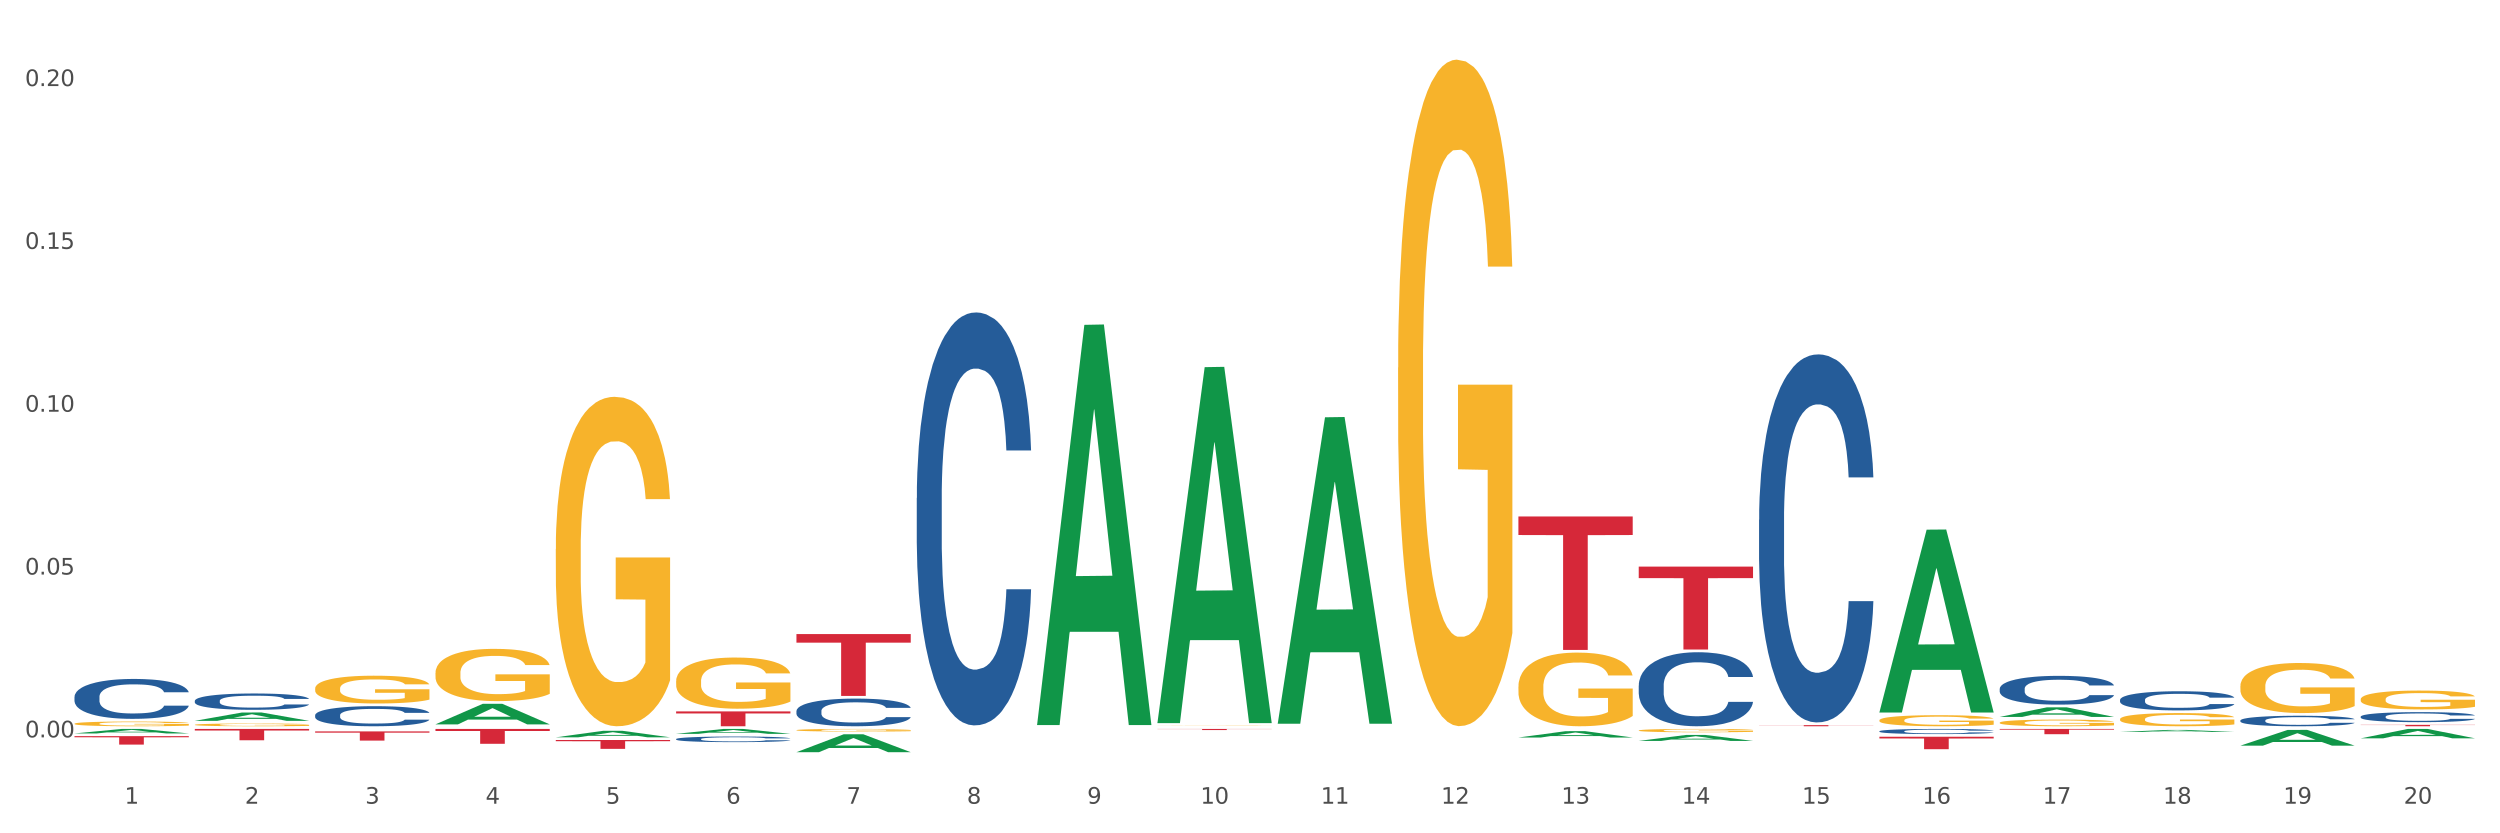 <?xml version="1.0" encoding="utf-8" standalone="no"?>
<!DOCTYPE svg PUBLIC "-//W3C//DTD SVG 1.1//EN"
  "http://www.w3.org/Graphics/SVG/1.1/DTD/svg11.dtd">
<svg xmlns:xlink="http://www.w3.org/1999/xlink" width="1080pt" height="360pt" viewBox="0 0 1080 360" xmlns="http://www.w3.org/2000/svg" version="1.1">
 <rect x="0" y="0" width="1080" height="360" fill="#333333" stroke="none"/>
 <defs>
  <style type="text/css">*{stroke-linejoin: round; stroke-linecap: butt}</style>
 </defs>
 <g id="figure_1">
  <g id="patch_1">
   <path d="M 0 360 
L 1080 360 
L 1080 0 
L 0 0 
z
" style="fill: #ffffff; stroke: #ffffff; stroke-linejoin: miter"/>
  </g>
  <g id="axes_1">
   <g id="matplotlib.axis_1">
    <g id="xtick_1">
     <g id="text_1">
      <!-- 1 -->
      <g style="fill: #4d4d4d" transform="translate(53.812 347.204) scale(0.096 -0.096)">
       <defs>
        <path id="DejaVuSans-31" d="M 794 531 
L 1825 531 
L 1825 4091 
L 703 3866 
L 703 4441 
L 1819 4666 
L 2450 4666 
L 2450 531 
L 3481 531 
L 3481 0 
L 794 0 
L 794 531 
z
" transform="scale(0.016)"/>
       </defs>
       <use xlink:href="#DejaVuSans-31"/>
      </g>
     </g>
    </g>
    <g id="xtick_2">
     <g id="text_2">
      <!-- 2 -->
      <g style="fill: #4d4d4d" transform="translate(105.793 347.204) scale(0.096 -0.096)">
       <defs>
        <path id="DejaVuSans-32" d="M 1228 531 
L 3431 531 
L 3431 0 
L 469 0 
L 469 531 
Q 828 903 1448 1529 
Q 2069 2156 2228 2338 
Q 2531 2678 2651 2914 
Q 2772 3150 2772 3378 
Q 2772 3750 2511 3984 
Q 2250 4219 1831 4219 
Q 1534 4219 1204 4116 
Q 875 4013 500 3803 
L 500 4441 
Q 881 4594 1212 4672 
Q 1544 4750 1819 4750 
Q 2544 4750 2975 4387 
Q 3406 4025 3406 3419 
Q 3406 3131 3298 2873 
Q 3191 2616 2906 2266 
Q 2828 2175 2409 1742 
Q 1991 1309 1228 531 
z
" transform="scale(0.016)"/>
       </defs>
       <use xlink:href="#DejaVuSans-32"/>
      </g>
     </g>
    </g>
    <g id="xtick_3">
     <g id="text_3">
      <!-- 3 -->
      <g style="fill: #4d4d4d" transform="translate(157.774 347.204) scale(0.096 -0.096)">
       <defs>
        <path id="DejaVuSans-33" d="M 2597 2516 
Q 3050 2419 3304 2112 
Q 3559 1806 3559 1356 
Q 3559 666 3084 287 
Q 2609 -91 1734 -91 
Q 1441 -91 1130 -33 
Q 819 25 488 141 
L 488 750 
Q 750 597 1062 519 
Q 1375 441 1716 441 
Q 2309 441 2620 675 
Q 2931 909 2931 1356 
Q 2931 1769 2642 2001 
Q 2353 2234 1838 2234 
L 1294 2234 
L 1294 2753 
L 1863 2753 
Q 2328 2753 2575 2939 
Q 2822 3125 2822 3475 
Q 2822 3834 2567 4026 
Q 2313 4219 1838 4219 
Q 1578 4219 1281 4162 
Q 984 4106 628 3988 
L 628 4550 
Q 988 4650 1302 4700 
Q 1616 4750 1894 4750 
Q 2613 4750 3031 4423 
Q 3450 4097 3450 3541 
Q 3450 3153 3228 2886 
Q 3006 2619 2597 2516 
z
" transform="scale(0.016)"/>
       </defs>
       <use xlink:href="#DejaVuSans-33"/>
      </g>
     </g>
    </g>
    <g id="xtick_4">
     <g id="text_4">
      <!-- 4 -->
      <g style="fill: #4d4d4d" transform="translate(209.756 347.204) scale(0.096 -0.096)">
       <defs>
        <path id="DejaVuSans-34" d="M 2419 4116 
L 825 1625 
L 2419 1625 
L 2419 4116 
z
M 2253 4666 
L 3047 4666 
L 3047 1625 
L 3713 1625 
L 3713 1100 
L 3047 1100 
L 3047 0 
L 2419 0 
L 2419 1100 
L 313 1100 
L 313 1709 
L 2253 4666 
z
" transform="scale(0.016)"/>
       </defs>
       <use xlink:href="#DejaVuSans-34"/>
      </g>
     </g>
    </g>
    <g id="xtick_5">
     <g id="text_5">
      <!-- 5 -->
      <g style="fill: #4d4d4d" transform="translate(261.737 347.204) scale(0.096 -0.096)">
       <defs>
        <path id="DejaVuSans-35" d="M 691 4666 
L 3169 4666 
L 3169 4134 
L 1269 4134 
L 1269 2991 
Q 1406 3038 1543 3061 
Q 1681 3084 1819 3084 
Q 2600 3084 3056 2656 
Q 3513 2228 3513 1497 
Q 3513 744 3044 326 
Q 2575 -91 1722 -91 
Q 1428 -91 1123 -41 
Q 819 9 494 109 
L 494 744 
Q 775 591 1075 516 
Q 1375 441 1709 441 
Q 2250 441 2565 725 
Q 2881 1009 2881 1497 
Q 2881 1984 2565 2268 
Q 2250 2553 1709 2553 
Q 1456 2553 1204 2497 
Q 953 2441 691 2322 
L 691 4666 
z
" transform="scale(0.016)"/>
       </defs>
       <use xlink:href="#DejaVuSans-35"/>
      </g>
     </g>
    </g>
    <g id="xtick_6">
     <g id="text_6">
      <!-- 6 -->
      <g style="fill: #4d4d4d" transform="translate(313.718 347.204) scale(0.096 -0.096)">
       <defs>
        <path id="DejaVuSans-36" d="M 2113 2584 
Q 1688 2584 1439 2293 
Q 1191 2003 1191 1497 
Q 1191 994 1439 701 
Q 1688 409 2113 409 
Q 2538 409 2786 701 
Q 3034 994 3034 1497 
Q 3034 2003 2786 2293 
Q 2538 2584 2113 2584 
z
M 3366 4563 
L 3366 3988 
Q 3128 4100 2886 4159 
Q 2644 4219 2406 4219 
Q 1781 4219 1451 3797 
Q 1122 3375 1075 2522 
Q 1259 2794 1537 2939 
Q 1816 3084 2150 3084 
Q 2853 3084 3261 2657 
Q 3669 2231 3669 1497 
Q 3669 778 3244 343 
Q 2819 -91 2113 -91 
Q 1303 -91 875 529 
Q 447 1150 447 2328 
Q 447 3434 972 4092 
Q 1497 4750 2381 4750 
Q 2619 4750 2861 4703 
Q 3103 4656 3366 4563 
z
" transform="scale(0.016)"/>
       </defs>
       <use xlink:href="#DejaVuSans-36"/>
      </g>
     </g>
    </g>
    <g id="xtick_7">
     <g id="text_7">
      <!-- 7 -->
      <g style="fill: #4d4d4d" transform="translate(365.699 347.204) scale(0.096 -0.096)">
       <defs>
        <path id="DejaVuSans-37" d="M 525 4666 
L 3525 4666 
L 3525 4397 
L 1831 0 
L 1172 0 
L 2766 4134 
L 525 4134 
L 525 4666 
z
" transform="scale(0.016)"/>
       </defs>
       <use xlink:href="#DejaVuSans-37"/>
      </g>
     </g>
    </g>
    <g id="xtick_8">
     <g id="text_8">
      <!-- 8 -->
      <g style="fill: #4d4d4d" transform="translate(417.68 347.204) scale(0.096 -0.096)">
       <defs>
        <path id="DejaVuSans-38" d="M 2034 2216 
Q 1584 2216 1326 1975 
Q 1069 1734 1069 1313 
Q 1069 891 1326 650 
Q 1584 409 2034 409 
Q 2484 409 2743 651 
Q 3003 894 3003 1313 
Q 3003 1734 2745 1975 
Q 2488 2216 2034 2216 
z
M 1403 2484 
Q 997 2584 770 2862 
Q 544 3141 544 3541 
Q 544 4100 942 4425 
Q 1341 4750 2034 4750 
Q 2731 4750 3128 4425 
Q 3525 4100 3525 3541 
Q 3525 3141 3298 2862 
Q 3072 2584 2669 2484 
Q 3125 2378 3379 2068 
Q 3634 1759 3634 1313 
Q 3634 634 3220 271 
Q 2806 -91 2034 -91 
Q 1263 -91 848 271 
Q 434 634 434 1313 
Q 434 1759 690 2068 
Q 947 2378 1403 2484 
z
M 1172 3481 
Q 1172 3119 1398 2916 
Q 1625 2713 2034 2713 
Q 2441 2713 2670 2916 
Q 2900 3119 2900 3481 
Q 2900 3844 2670 4047 
Q 2441 4250 2034 4250 
Q 1625 4250 1398 4047 
Q 1172 3844 1172 3481 
z
" transform="scale(0.016)"/>
       </defs>
       <use xlink:href="#DejaVuSans-38"/>
      </g>
     </g>
    </g>
    <g id="xtick_9">
     <g id="text_9">
      <!-- 9 -->
      <g style="fill: #4d4d4d" transform="translate(469.662 347.204) scale(0.096 -0.096)">
       <defs>
        <path id="DejaVuSans-39" d="M 703 97 
L 703 672 
Q 941 559 1184 500 
Q 1428 441 1663 441 
Q 2288 441 2617 861 
Q 2947 1281 2994 2138 
Q 2813 1869 2534 1725 
Q 2256 1581 1919 1581 
Q 1219 1581 811 2004 
Q 403 2428 403 3163 
Q 403 3881 828 4315 
Q 1253 4750 1959 4750 
Q 2769 4750 3195 4129 
Q 3622 3509 3622 2328 
Q 3622 1225 3098 567 
Q 2575 -91 1691 -91 
Q 1453 -91 1209 -44 
Q 966 3 703 97 
z
M 1959 2075 
Q 2384 2075 2632 2365 
Q 2881 2656 2881 3163 
Q 2881 3666 2632 3958 
Q 2384 4250 1959 4250 
Q 1534 4250 1286 3958 
Q 1038 3666 1038 3163 
Q 1038 2656 1286 2365 
Q 1534 2075 1959 2075 
z
" transform="scale(0.016)"/>
       </defs>
       <use xlink:href="#DejaVuSans-39"/>
      </g>
     </g>
    </g>
    <g id="xtick_10">
     <g id="text_10">
      <!-- 10 -->
      <g style="fill: #4d4d4d" transform="translate(518.589 347.204) scale(0.096 -0.096)">
       <defs>
        <path id="DejaVuSans-30" d="M 2034 4250 
Q 1547 4250 1301 3770 
Q 1056 3291 1056 2328 
Q 1056 1369 1301 889 
Q 1547 409 2034 409 
Q 2525 409 2770 889 
Q 3016 1369 3016 2328 
Q 3016 3291 2770 3770 
Q 2525 4250 2034 4250 
z
M 2034 4750 
Q 2819 4750 3233 4129 
Q 3647 3509 3647 2328 
Q 3647 1150 3233 529 
Q 2819 -91 2034 -91 
Q 1250 -91 836 529 
Q 422 1150 422 2328 
Q 422 3509 836 4129 
Q 1250 4750 2034 4750 
z
" transform="scale(0.016)"/>
       </defs>
       <use xlink:href="#DejaVuSans-31"/>
       <use xlink:href="#DejaVuSans-30" transform="translate(63.623 0)"/>
      </g>
     </g>
    </g>
    <g id="xtick_11">
     <g id="text_11">
      <!-- 11 -->
      <g style="fill: #4d4d4d" transform="translate(570.57 347.204) scale(0.096 -0.096)">
       <use xlink:href="#DejaVuSans-31"/>
       <use xlink:href="#DejaVuSans-31" transform="translate(63.623 0)"/>
      </g>
     </g>
    </g>
    <g id="xtick_12">
     <g id="text_12">
      <!-- 12 -->
      <g style="fill: #4d4d4d" transform="translate(622.551 347.204) scale(0.096 -0.096)">
       <use xlink:href="#DejaVuSans-31"/>
       <use xlink:href="#DejaVuSans-32" transform="translate(63.623 0)"/>
      </g>
     </g>
    </g>
    <g id="xtick_13">
     <g id="text_13">
      <!-- 13 -->
      <g style="fill: #4d4d4d" transform="translate(674.533 347.204) scale(0.096 -0.096)">
       <use xlink:href="#DejaVuSans-31"/>
       <use xlink:href="#DejaVuSans-33" transform="translate(63.623 0)"/>
      </g>
     </g>
    </g>
    <g id="xtick_14">
     <g id="text_14">
      <!-- 14 -->
      <g style="fill: #4d4d4d" transform="translate(726.514 347.204) scale(0.096 -0.096)">
       <use xlink:href="#DejaVuSans-31"/>
       <use xlink:href="#DejaVuSans-34" transform="translate(63.623 0)"/>
      </g>
     </g>
    </g>
    <g id="xtick_15">
     <g id="text_15">
      <!-- 15 -->
      <g style="fill: #4d4d4d" transform="translate(778.495 347.204) scale(0.096 -0.096)">
       <use xlink:href="#DejaVuSans-31"/>
       <use xlink:href="#DejaVuSans-35" transform="translate(63.623 0)"/>
      </g>
     </g>
    </g>
    <g id="xtick_16">
     <g id="text_16">
      <!-- 16 -->
      <g style="fill: #4d4d4d" transform="translate(830.476 347.204) scale(0.096 -0.096)">
       <use xlink:href="#DejaVuSans-31"/>
       <use xlink:href="#DejaVuSans-36" transform="translate(63.623 0)"/>
      </g>
     </g>
    </g>
    <g id="xtick_17">
     <g id="text_17">
      <!-- 17 -->
      <g style="fill: #4d4d4d" transform="translate(882.457 347.204) scale(0.096 -0.096)">
       <use xlink:href="#DejaVuSans-31"/>
       <use xlink:href="#DejaVuSans-37" transform="translate(63.623 0)"/>
      </g>
     </g>
    </g>
    <g id="xtick_18">
     <g id="text_18">
      <!-- 18 -->
      <g style="fill: #4d4d4d" transform="translate(934.439 347.204) scale(0.096 -0.096)">
       <use xlink:href="#DejaVuSans-31"/>
       <use xlink:href="#DejaVuSans-38" transform="translate(63.623 0)"/>
      </g>
     </g>
    </g>
    <g id="xtick_19">
     <g id="text_19">
      <!-- 19 -->
      <g style="fill: #4d4d4d" transform="translate(986.42 347.204) scale(0.096 -0.096)">
       <use xlink:href="#DejaVuSans-31"/>
       <use xlink:href="#DejaVuSans-39" transform="translate(63.623 0)"/>
      </g>
     </g>
    </g>
    <g id="xtick_20">
     <g id="text_20">
      <!-- 20 -->
      <g style="fill: #4d4d4d" transform="translate(1038.401 347.204) scale(0.096 -0.096)">
       <use xlink:href="#DejaVuSans-32"/>
       <use xlink:href="#DejaVuSans-30" transform="translate(63.623 0)"/>
      </g>
     </g>
    </g>
    <g id="xtick_21"/>
    <g id="xtick_22"/>
    <g id="xtick_23"/>
    <g id="xtick_24"/>
    <g id="xtick_25"/>
    <g id="xtick_26"/>
    <g id="xtick_27"/>
    <g id="xtick_28"/>
    <g id="xtick_29"/>
    <g id="xtick_30"/>
    <g id="xtick_31"/>
    <g id="xtick_32"/>
    <g id="xtick_33"/>
    <g id="xtick_34"/>
    <g id="xtick_35"/>
    <g id="xtick_36"/>
    <g id="xtick_37"/>
    <g id="xtick_38"/>
    <g id="xtick_39"/>
   </g>
   <g id="matplotlib.axis_2">
    <g id="ytick_1">
     <g id="text_21">
      <!-- 0.00 -->
      <g style="fill: #4d4d4d" transform="translate(10.8 318.548) scale(0.096 -0.096)">
       <defs>
        <path id="DejaVuSans-2e" d="M 684 794 
L 1344 794 
L 1344 0 
L 684 0 
L 684 794 
z
" transform="scale(0.016)"/>
       </defs>
       <use xlink:href="#DejaVuSans-30"/>
       <use xlink:href="#DejaVuSans-2e" transform="translate(63.623 0)"/>
       <use xlink:href="#DejaVuSans-30" transform="translate(95.41 0)"/>
       <use xlink:href="#DejaVuSans-30" transform="translate(159.033 0)"/>
      </g>
     </g>
    </g>
    <g id="ytick_2">
     <g id="text_22">
      <!-- 0.05 -->
      <g style="fill: #4d4d4d" transform="translate(10.8 248.207) scale(0.096 -0.096)">
       <use xlink:href="#DejaVuSans-30"/>
       <use xlink:href="#DejaVuSans-2e" transform="translate(63.623 0)"/>
       <use xlink:href="#DejaVuSans-30" transform="translate(95.41 0)"/>
       <use xlink:href="#DejaVuSans-35" transform="translate(159.033 0)"/>
      </g>
     </g>
    </g>
    <g id="ytick_3">
     <g id="text_23">
      <!-- 0.10 -->
      <g style="fill: #4d4d4d" transform="translate(10.8 177.866) scale(0.096 -0.096)">
       <use xlink:href="#DejaVuSans-30"/>
       <use xlink:href="#DejaVuSans-2e" transform="translate(63.623 0)"/>
       <use xlink:href="#DejaVuSans-31" transform="translate(95.41 0)"/>
       <use xlink:href="#DejaVuSans-30" transform="translate(159.033 0)"/>
      </g>
     </g>
    </g>
    <g id="ytick_4">
     <g id="text_24">
      <!-- 0.15 -->
      <g style="fill: #4d4d4d" transform="translate(10.8 107.524) scale(0.096 -0.096)">
       <use xlink:href="#DejaVuSans-30"/>
       <use xlink:href="#DejaVuSans-2e" transform="translate(63.623 0)"/>
       <use xlink:href="#DejaVuSans-31" transform="translate(95.41 0)"/>
       <use xlink:href="#DejaVuSans-35" transform="translate(159.033 0)"/>
      </g>
     </g>
    </g>
    <g id="ytick_5">
     <g id="text_25">
      <!-- 0.20 -->
      <g style="fill: #4d4d4d" transform="translate(10.8 37.183) scale(0.096 -0.096)">
       <use xlink:href="#DejaVuSans-30"/>
       <use xlink:href="#DejaVuSans-2e" transform="translate(63.623 0)"/>
       <use xlink:href="#DejaVuSans-32" transform="translate(95.41 0)"/>
       <use xlink:href="#DejaVuSans-30" transform="translate(159.033 0)"/>
      </g>
     </g>
    </g>
    <g id="ytick_6"/>
    <g id="ytick_7"/>
    <g id="ytick_8"/>
    <g id="ytick_9"/>
   </g>
   <g id="PolyCollection_1">
    <path d="M 32.175 316.842 
L 32.226 316.84 
L 52.59 314.903 
L 61.041 314.901 
L 81.557 316.845 
L 71.783 316.845 
L 67.353 316.393 
L 46.328 316.393 
L 46.175 316.4 
L 41.899 316.845 
L 32.175 316.845 
L 32.175 316.842 
L 48.975 316.122 
L 64.706 316.12 
L 56.917 315.315 
L 56.815 315.312 
L 56.713 315.317 
L 48.924 316.12 
L 48.975 316.122 
L 32.175 316.842 
z
" clip-path="url(#p051a7921d5)" style="fill: #109648"/>
    <path d="M 84.156 311.396 
L 84.207 311.393 
L 104.571 307.801 
L 113.022 307.798 
L 133.538 311.403 
L 123.764 311.403 
L 119.335 310.564 
L 98.309 310.564 
L 98.156 310.577 
L 93.88 311.403 
L 84.156 311.403 
L 84.156 311.396 
L 100.956 310.063 
L 116.687 310.059 
L 108.898 308.566 
L 108.796 308.56 
L 108.695 308.57 
L 100.905 310.059 
L 100.956 310.063 
L 84.156 311.396 
z
" clip-path="url(#p051a7921d5)" style="fill: #109648"/>
    <path d="M 188.119 312.914 
L 188.17 312.906 
L 208.533 304.053 
L 216.984 304.044 
L 237.501 312.931 
L 227.726 312.931 
L 223.297 310.861 
L 202.271 310.861 
L 202.119 310.895 
L 197.842 312.931 
L 188.119 312.931 
L 188.119 312.914 
L 204.919 309.627 
L 220.65 309.618 
L 212.861 305.938 
L 212.759 305.922 
L 212.657 305.947 
L 204.868 309.618 
L 204.919 309.627 
L 188.119 312.914 
z
" clip-path="url(#p051a7921d5)" style="fill: #109648"/>
    <path d="M 240.1 318.518 
L 240.151 318.515 
L 260.514 315.718 
L 268.965 315.716 
L 289.482 318.523 
L 279.707 318.523 
L 275.278 317.87 
L 254.253 317.87 
L 254.1 317.88 
L 249.824 318.523 
L 240.1 318.523 
L 240.1 318.518 
L 256.9 317.479 
L 272.631 317.477 
L 264.842 316.314 
L 264.74 316.309 
L 264.638 316.317 
L 256.849 317.477 
L 256.9 317.479 
L 240.1 318.518 
z
" clip-path="url(#p051a7921d5)" style="fill: #109648"/>
    <path d="M 292.081 317.016 
L 292.132 317.014 
L 312.496 314.903 
L 320.947 314.901 
L 341.463 317.02 
L 331.689 317.02 
L 327.259 316.526 
L 306.234 316.526 
L 306.081 316.534 
L 301.805 317.02 
L 292.081 317.02 
L 292.081 317.016 
L 308.881 316.232 
L 324.612 316.23 
L 316.823 315.352 
L 316.721 315.349 
L 316.619 315.354 
L 308.83 316.23 
L 308.881 316.232 
L 292.081 317.016 
z
" clip-path="url(#p051a7921d5)" style="fill: #109648"/>
    <path d="M 344.062 324.935 
L 344.113 324.928 
L 364.477 317.204 
L 372.928 317.197 
L 393.444 324.95 
L 383.67 324.95 
L 379.241 323.144 
L 358.215 323.144 
L 358.062 323.173 
L 353.786 324.95 
L 344.062 324.95 
L 344.062 324.935 
L 360.862 322.067 
L 376.593 322.059 
L 368.804 318.849 
L 368.702 318.835 
L 368.601 318.856 
L 360.811 322.059 
L 360.862 322.067 
L 344.062 324.935 
z
" clip-path="url(#p051a7921d5)" style="fill: #109648"/>
    <path d="M 448.025 312.897 
L 448.076 312.735 
L 468.439 140.334 
L 476.89 140.171 
L 497.407 313.222 
L 487.632 313.222 
L 483.203 272.925 
L 462.177 272.925 
L 462.025 273.575 
L 457.748 313.222 
L 448.025 313.222 
L 448.025 312.897 
L 464.825 248.877 
L 480.556 248.714 
L 472.767 177.056 
L 472.665 176.731 
L 472.563 177.219 
L 464.774 248.714 
L 464.825 248.877 
L 448.025 312.897 
z
" clip-path="url(#p051a7921d5)" style="fill: #109648"/>
    <path d="M 500.006 312.105 
L 500.057 311.96 
L 520.421 158.614 
L 528.871 158.469 
L 549.388 312.394 
L 539.613 312.394 
L 535.184 276.55 
L 514.159 276.55 
L 514.006 277.128 
L 509.73 312.394 
L 500.006 312.394 
L 500.006 312.105 
L 516.806 255.16 
L 532.537 255.015 
L 524.748 191.278 
L 524.646 190.988 
L 524.544 191.422 
L 516.755 255.015 
L 516.806 255.16 
L 500.006 312.105 
z
" clip-path="url(#p051a7921d5)" style="fill: #109648"/>
    <path d="M 863.874 314.901 
L 913.256 314.901 
L 913.256 315.217 
L 893.831 315.219 
L 893.831 317.172 
L 883.182 317.172 
L 883.182 315.219 
L 863.874 315.217 
L 863.874 314.903 
L 863.874 314.901 
z
" clip-path="url(#p051a7921d5)" style="fill: #d62839"/>
    <path d="M 1019.818 313.134 
L 1069.2 313.134 
L 1069.2 313.218 
L 1049.775 313.219 
L 1049.775 313.744 
L 1039.126 313.744 
L 1039.126 313.219 
L 1019.818 313.218 
L 1019.818 313.134 
L 1019.818 313.134 
z
" clip-path="url(#p051a7921d5)" style="fill: #d62839"/>
    <path d="M 811.893 318.282 
L 861.275 318.282 
L 861.275 319.028 
L 841.85 319.033 
L 841.85 323.65 
L 831.201 323.65 
L 831.201 319.033 
L 811.893 319.028 
L 811.893 318.287 
L 811.893 318.282 
z
" clip-path="url(#p051a7921d5)" style="fill: #d62839"/>
    <path d="M 759.912 313.254 
L 809.294 313.254 
L 809.294 313.322 
L 789.869 313.323 
L 789.869 313.744 
L 779.22 313.744 
L 779.22 313.323 
L 759.912 313.322 
L 759.912 313.255 
L 759.912 313.254 
z
" clip-path="url(#p051a7921d5)" style="fill: #d62839"/>
    <path d="M 707.931 244.761 
L 757.313 244.761 
L 757.313 249.742 
L 737.888 249.776 
L 737.888 280.607 
L 727.239 280.607 
L 727.239 249.776 
L 707.931 249.742 
L 707.931 244.794 
L 707.931 244.761 
z
" clip-path="url(#p051a7921d5)" style="fill: #d62839"/>
    <path d="M 655.949 223.119 
L 705.332 223.119 
L 705.332 231.13 
L 685.906 231.184 
L 685.906 280.764 
L 675.258 280.764 
L 675.258 231.184 
L 655.949 231.13 
L 655.949 223.173 
L 655.949 223.119 
z
" clip-path="url(#p051a7921d5)" style="fill: #d62839"/>
    <path d="M 84.156 314.901 
L 133.538 314.901 
L 133.538 315.582 
L 114.113 315.587 
L 114.113 319.804 
L 103.464 319.804 
L 103.464 315.587 
L 84.156 315.582 
L 84.156 314.905 
L 84.156 314.901 
z
" clip-path="url(#p051a7921d5)" style="fill: #d62839"/>
    <path d="M 32.175 318.002 
L 81.557 318.002 
L 81.557 318.513 
L 62.132 318.516 
L 62.132 321.678 
L 51.483 321.678 
L 51.483 318.516 
L 32.175 318.513 
L 32.175 318.005 
L 32.175 318.002 
z
" clip-path="url(#p051a7921d5)" style="fill: #d62839"/>
    <path d="M 240.1 319.68 
L 289.482 319.68 
L 289.482 320.212 
L 270.057 320.215 
L 270.057 323.507 
L 259.408 323.507 
L 259.408 320.215 
L 240.1 320.212 
L 240.1 319.683 
L 240.1 319.68 
z
" clip-path="url(#p051a7921d5)" style="fill: #d62839"/>
    <path d="M 292.081 307.322 
L 341.463 307.322 
L 341.463 308.214 
L 322.038 308.22 
L 322.038 313.744 
L 311.389 313.744 
L 311.389 308.22 
L 292.081 308.214 
L 292.081 307.328 
L 292.081 307.322 
z
" clip-path="url(#p051a7921d5)" style="fill: #d62839"/>
    <path d="M 344.062 273.907 
L 393.444 273.907 
L 393.444 277.621 
L 374.019 277.646 
L 374.019 300.636 
L 363.37 300.636 
L 363.37 277.646 
L 344.062 277.621 
L 344.062 273.932 
L 344.062 273.907 
z
" clip-path="url(#p051a7921d5)" style="fill: #d62839"/>
    <path d="M 500.006 314.901 
L 549.388 314.901 
L 549.388 314.968 
L 529.963 314.969 
L 529.963 315.386 
L 519.314 315.386 
L 519.314 314.969 
L 500.006 314.968 
L 500.006 314.901 
L 500.006 314.901 
z
" clip-path="url(#p051a7921d5)" style="fill: #d62839"/>
    <path d="M 188.119 314.901 
L 237.501 314.901 
L 237.501 315.792 
L 218.076 315.798 
L 218.076 321.315 
L 207.427 321.315 
L 207.427 315.798 
L 188.119 315.792 
L 188.119 314.907 
L 188.119 314.901 
z
" clip-path="url(#p051a7921d5)" style="fill: #d62839"/>
    <path d="M 136.137 315.966 
L 185.52 315.966 
L 185.52 316.519 
L 166.094 316.522 
L 166.094 319.942 
L 155.446 319.942 
L 155.446 316.522 
L 136.137 316.519 
L 136.137 315.97 
L 136.137 315.966 
z
" clip-path="url(#p051a7921d5)" style="fill: #d62839"/>
    <path d="M 967.837 322.122 
L 967.888 322.116 
L 988.251 315.322 
L 996.702 315.315 
L 1017.219 322.135 
L 1007.444 322.135 
L 1003.015 320.547 
L 981.989 320.547 
L 981.837 320.573 
L 977.56 322.135 
L 967.837 322.135 
L 967.837 322.122 
L 984.637 319.599 
L 1000.368 319.593 
L 992.579 316.769 
L 992.477 316.756 
L 992.375 316.775 
L 984.586 319.593 
L 984.637 319.599 
L 967.837 322.122 
z
" clip-path="url(#p051a7921d5)" style="fill: #109648"/>
    <path d="M 915.855 316.191 
L 915.906 316.19 
L 936.27 315.335 
L 944.721 315.334 
L 965.238 316.193 
L 955.463 316.193 
L 951.034 315.993 
L 930.008 315.993 
L 929.856 315.996 
L 925.579 316.193 
L 915.855 316.193 
L 915.855 316.191 
L 932.656 315.873 
L 948.387 315.873 
L 940.597 315.517 
L 940.496 315.515 
L 940.394 315.518 
L 932.605 315.873 
L 932.656 315.873 
L 915.855 316.191 
z
" clip-path="url(#p051a7921d5)" style="fill: #109648"/>
    <path d="M 811.893 315.9 
L 811.951 315.898 
L 811.951 315.841 
L 812.127 315.764 
L 812.769 315.622 
L 813.586 315.514 
L 814.987 315.388 
L 815.746 315.336 
L 816.738 315.277 
L 818.781 315.181 
L 821.116 315.1 
L 822.75 315.055 
L 823.976 315.027 
L 826.719 314.976 
L 828.295 314.954 
L 829.93 314.935 
L 831.331 314.923 
L 833.666 314.909 
L 835.533 314.903 
L 837.693 314.901 
L 839.503 314.903 
L 841.896 314.911 
L 845.398 314.935 
L 846.741 314.95 
L 848.55 314.974 
L 850.418 315.006 
L 851.936 315.039 
L 853.687 315.086 
L 855.496 315.147 
L 857.248 315.224 
L 858.473 315.295 
L 859.466 315.37 
L 860.341 315.461 
L 860.983 315.561 
L 861.275 315.644 
L 850.593 315.644 
L 850.301 315.569 
L 849.718 315.488 
L 849.134 315.433 
L 848.492 315.388 
L 847.5 315.338 
L 846.624 315.305 
L 845.165 315.266 
L 843.822 315.242 
L 842.713 315.228 
L 841.371 315.216 
L 838.51 315.203 
L 836.467 315.203 
L 835.183 315.208 
L 833.607 315.218 
L 832.265 315.232 
L 830.689 315.256 
L 829.463 315.283 
L 828.237 315.317 
L 827.537 315.342 
L 826.486 315.386 
L 825.785 315.423 
L 824.851 315.486 
L 824.326 315.531 
L 823.392 315.646 
L 822.984 315.732 
L 822.808 315.79 
L 822.692 315.855 
L 822.692 316.172 
L 823.042 316.315 
L 823.334 316.375 
L 823.801 316.445 
L 824.676 316.534 
L 825.961 316.621 
L 827.303 316.684 
L 828.412 316.723 
L 829.463 316.751 
L 830.513 316.774 
L 831.798 316.794 
L 832.848 316.806 
L 834.424 316.818 
L 836.292 316.824 
L 837.752 316.824 
L 840.728 316.814 
L 842.071 316.804 
L 843.355 316.79 
L 844.756 316.767 
L 845.865 316.743 
L 846.507 316.725 
L 847.558 316.686 
L 848.375 316.646 
L 849.076 316.599 
L 849.543 316.558 
L 850.068 316.497 
L 850.476 316.428 
L 850.593 316.392 
L 861.275 316.392 
L 861.042 316.465 
L 860.633 316.536 
L 859.816 316.631 
L 859.174 316.686 
L 858.182 316.753 
L 857.131 316.81 
L 855.672 316.873 
L 854.329 316.92 
L 852.928 316.96 
L 851.41 316.997 
L 848.667 317.048 
L 847.675 317.062 
L 845.573 317.086 
L 843.939 317.101 
L 841.546 317.115 
L 839.094 317.123 
L 836.526 317.125 
L 834.249 317.121 
L 831.739 317.109 
L 830.163 317.097 
L 828.412 317.078 
L 826.369 317.05 
L 824.443 317.015 
L 822.633 316.975 
L 820.941 316.928 
L 819.365 316.875 
L 817.322 316.788 
L 815.804 316.702 
L 814.695 316.623 
L 813.936 316.556 
L 813.177 316.471 
L 812.769 316.412 
L 812.127 316.27 
L 811.893 316.138 
L 811.893 315.9 
z
" clip-path="url(#p051a7921d5)" style="fill: #255c99"/>
    <path d="M 863.874 297.553 
L 863.933 297.541 
L 863.933 297.223 
L 864.108 296.792 
L 864.75 295.996 
L 865.567 295.394 
L 866.968 294.69 
L 867.727 294.395 
L 868.719 294.066 
L 870.762 293.532 
L 873.097 293.077 
L 874.731 292.827 
L 875.957 292.668 
L 878.701 292.384 
L 880.277 292.26 
L 881.911 292.157 
L 883.312 292.089 
L 885.647 292.01 
L 887.515 291.976 
L 889.674 291.964 
L 891.484 291.976 
L 893.877 292.021 
L 897.379 292.157 
L 898.722 292.237 
L 900.531 292.373 
L 902.399 292.555 
L 903.917 292.737 
L 905.668 292.998 
L 907.478 293.339 
L 909.229 293.77 
L 910.455 294.168 
L 911.447 294.588 
L 912.322 295.099 
L 912.965 295.656 
L 913.256 296.121 
L 902.574 296.121 
L 902.283 295.701 
L 901.699 295.247 
L 901.115 294.94 
L 900.473 294.69 
L 899.481 294.406 
L 898.605 294.225 
L 897.146 294.009 
L 895.803 293.872 
L 894.694 293.793 
L 893.352 293.725 
L 890.492 293.657 
L 888.449 293.657 
L 887.164 293.679 
L 885.588 293.736 
L 884.246 293.816 
L 882.67 293.952 
L 881.444 294.1 
L 880.218 294.293 
L 879.518 294.429 
L 878.467 294.679 
L 877.767 294.883 
L 876.833 295.235 
L 876.307 295.485 
L 875.373 296.133 
L 874.965 296.61 
L 874.79 296.939 
L 874.673 297.303 
L 874.673 299.075 
L 875.023 299.87 
L 875.315 300.211 
L 875.782 300.597 
L 876.658 301.097 
L 877.942 301.585 
L 879.284 301.937 
L 880.393 302.153 
L 881.444 302.312 
L 882.495 302.437 
L 883.779 302.55 
L 884.83 302.619 
L 886.406 302.687 
L 888.273 302.721 
L 889.733 302.721 
L 892.71 302.664 
L 894.052 302.607 
L 895.336 302.528 
L 896.737 302.403 
L 897.846 302.266 
L 898.488 302.164 
L 899.539 301.948 
L 900.356 301.721 
L 901.057 301.46 
L 901.524 301.233 
L 902.049 300.892 
L 902.458 300.506 
L 902.574 300.301 
L 913.256 300.301 
L 913.023 300.71 
L 912.614 301.108 
L 911.797 301.642 
L 911.155 301.948 
L 910.163 302.323 
L 909.112 302.641 
L 907.653 302.993 
L 906.31 303.255 
L 904.909 303.482 
L 903.392 303.686 
L 900.648 303.97 
L 899.656 304.05 
L 897.555 304.186 
L 895.92 304.266 
L 893.527 304.345 
L 891.075 304.391 
L 888.507 304.402 
L 886.23 304.379 
L 883.72 304.311 
L 882.144 304.243 
L 880.393 304.141 
L 878.35 303.982 
L 876.424 303.788 
L 874.615 303.561 
L 872.922 303.3 
L 871.346 303.005 
L 869.303 302.516 
L 867.785 302.039 
L 866.676 301.596 
L 865.917 301.221 
L 865.158 300.744 
L 864.75 300.415 
L 864.108 299.62 
L 863.874 298.882 
L 863.874 297.553 
z
" clip-path="url(#p051a7921d5)" style="fill: #255c99"/>
    <path d="M 915.855 302.336 
L 915.914 302.328 
L 915.914 302.117 
L 916.089 301.829 
L 916.731 301.3 
L 917.548 300.899 
L 918.949 300.431 
L 919.708 300.234 
L 920.7 300.015 
L 922.743 299.66 
L 925.078 299.357 
L 926.713 299.191 
L 927.938 299.085 
L 930.682 298.896 
L 932.258 298.813 
L 933.892 298.745 
L 935.293 298.699 
L 937.628 298.647 
L 939.496 298.624 
L 941.656 298.616 
L 943.465 298.624 
L 945.858 298.654 
L 949.361 298.745 
L 950.703 298.798 
L 952.513 298.888 
L 954.381 299.009 
L 955.898 299.13 
L 957.649 299.304 
L 959.459 299.531 
L 961.21 299.818 
L 962.436 300.083 
L 963.428 300.363 
L 964.304 300.703 
L 964.946 301.073 
L 965.238 301.383 
L 954.556 301.383 
L 954.264 301.104 
L 953.68 300.801 
L 953.096 300.597 
L 952.454 300.431 
L 951.462 300.242 
L 950.586 300.121 
L 949.127 299.977 
L 947.785 299.886 
L 946.676 299.833 
L 945.333 299.788 
L 942.473 299.743 
L 940.43 299.743 
L 939.146 299.758 
L 937.57 299.796 
L 936.227 299.849 
L 934.651 299.939 
L 933.425 300.038 
L 932.199 300.166 
L 931.499 300.257 
L 930.448 300.423 
L 929.748 300.559 
L 928.814 300.794 
L 928.289 300.96 
L 927.355 301.391 
L 926.946 301.708 
L 926.771 301.928 
L 926.654 302.169 
L 926.654 303.349 
L 927.004 303.878 
L 927.296 304.105 
L 927.763 304.362 
L 928.639 304.695 
L 929.923 305.02 
L 931.265 305.254 
L 932.375 305.398 
L 933.425 305.503 
L 934.476 305.587 
L 935.76 305.662 
L 936.811 305.708 
L 938.387 305.753 
L 940.255 305.776 
L 941.714 305.776 
L 944.691 305.738 
L 946.033 305.7 
L 947.318 305.647 
L 948.719 305.564 
L 949.828 305.473 
L 950.47 305.405 
L 951.52 305.262 
L 952.338 305.11 
L 953.038 304.936 
L 953.505 304.785 
L 954.03 304.558 
L 954.439 304.301 
L 954.556 304.165 
L 965.238 304.165 
L 965.004 304.437 
L 964.596 304.702 
L 963.778 305.057 
L 963.136 305.262 
L 962.144 305.511 
L 961.093 305.723 
L 959.634 305.957 
L 958.291 306.131 
L 956.89 306.282 
L 955.373 306.418 
L 952.629 306.607 
L 951.637 306.66 
L 949.536 306.751 
L 947.901 306.804 
L 945.508 306.857 
L 943.056 306.887 
L 940.488 306.895 
L 938.212 306.879 
L 935.702 306.834 
L 934.126 306.789 
L 932.375 306.721 
L 930.332 306.615 
L 928.405 306.486 
L 926.596 306.335 
L 924.903 306.161 
L 923.327 305.965 
L 921.284 305.64 
L 919.766 305.322 
L 918.657 305.027 
L 917.898 304.778 
L 917.14 304.46 
L 916.731 304.241 
L 916.089 303.712 
L 915.855 303.22 
L 915.855 302.336 
z
" clip-path="url(#p051a7921d5)" style="fill: #255c99"/>
    <path d="M 967.837 311.242 
L 967.895 311.238 
L 967.895 311.122 
L 968.07 310.964 
L 968.712 310.674 
L 969.529 310.454 
L 970.93 310.197 
L 971.689 310.089 
L 972.681 309.969 
L 974.724 309.774 
L 977.059 309.608 
L 978.694 309.516 
L 979.92 309.458 
L 982.663 309.355 
L 984.239 309.309 
L 985.873 309.272 
L 987.274 309.247 
L 989.609 309.218 
L 991.477 309.205 
L 993.637 309.201 
L 995.446 309.205 
L 997.84 309.222 
L 1001.342 309.272 
L 1002.684 309.301 
L 1004.494 309.35 
L 1006.362 309.417 
L 1007.879 309.483 
L 1009.631 309.579 
L 1011.44 309.703 
L 1013.191 309.861 
L 1014.417 310.006 
L 1015.409 310.16 
L 1016.285 310.346 
L 1016.927 310.55 
L 1017.219 310.72 
L 1006.537 310.72 
L 1006.245 310.566 
L 1005.661 310.4 
L 1005.078 310.288 
L 1004.435 310.197 
L 1003.443 310.093 
L 1002.568 310.027 
L 1001.108 309.948 
L 999.766 309.898 
L 998.657 309.869 
L 997.314 309.844 
L 994.454 309.819 
L 992.411 309.819 
L 991.127 309.828 
L 989.551 309.848 
L 988.208 309.877 
L 986.632 309.927 
L 985.406 309.981 
L 984.181 310.052 
L 983.48 310.101 
L 982.429 310.193 
L 981.729 310.267 
L 980.795 310.396 
L 980.27 310.487 
L 979.336 310.724 
L 978.927 310.898 
L 978.752 311.018 
L 978.635 311.151 
L 978.635 311.798 
L 978.986 312.089 
L 979.277 312.213 
L 979.744 312.354 
L 980.62 312.537 
L 981.904 312.715 
L 983.247 312.844 
L 984.356 312.923 
L 985.406 312.981 
L 986.457 313.027 
L 987.741 313.068 
L 988.792 313.093 
L 990.368 313.118 
L 992.236 313.13 
L 993.695 313.13 
L 996.672 313.109 
L 998.015 313.089 
L 999.299 313.06 
L 1000.7 313.014 
L 1001.809 312.964 
L 1002.451 312.927 
L 1003.502 312.848 
L 1004.319 312.765 
L 1005.019 312.67 
L 1005.486 312.587 
L 1006.012 312.462 
L 1006.42 312.321 
L 1006.537 312.246 
L 1017.219 312.246 
L 1016.985 312.396 
L 1016.577 312.541 
L 1015.76 312.736 
L 1015.117 312.848 
L 1014.125 312.985 
L 1013.074 313.101 
L 1011.615 313.23 
L 1010.273 313.325 
L 1008.872 313.408 
L 1007.354 313.483 
L 1004.611 313.587 
L 1003.618 313.616 
L 1001.517 313.665 
L 999.883 313.695 
L 997.489 313.724 
L 995.038 313.74 
L 992.469 313.744 
L 990.193 313.736 
L 987.683 313.711 
L 986.107 313.686 
L 984.356 313.649 
L 982.313 313.591 
L 980.386 313.52 
L 978.577 313.437 
L 976.884 313.342 
L 975.308 313.234 
L 973.265 313.056 
L 971.748 312.881 
L 970.638 312.719 
L 969.88 312.583 
L 969.121 312.408 
L 968.712 312.288 
L 968.07 311.998 
L 967.837 311.728 
L 967.837 311.242 
z
" clip-path="url(#p051a7921d5)" style="fill: #255c99"/>
    <path d="M 344.062 307.163 
L 344.121 307.152 
L 344.121 306.846 
L 344.296 306.432 
L 344.938 305.668 
L 345.755 305.089 
L 347.156 304.412 
L 347.915 304.129 
L 348.907 303.812 
L 350.95 303.299 
L 353.285 302.863 
L 354.919 302.622 
L 356.145 302.47 
L 358.889 302.197 
L 360.465 302.077 
L 362.099 301.979 
L 363.5 301.913 
L 365.835 301.837 
L 367.703 301.804 
L 369.862 301.793 
L 371.672 301.804 
L 374.065 301.848 
L 377.567 301.979 
L 378.91 302.055 
L 380.719 302.186 
L 382.587 302.361 
L 384.105 302.535 
L 385.856 302.786 
L 387.666 303.114 
L 389.417 303.528 
L 390.643 303.91 
L 391.635 304.314 
L 392.51 304.805 
L 393.153 305.34 
L 393.444 305.788 
L 382.762 305.788 
L 382.471 305.384 
L 381.887 304.947 
L 381.303 304.653 
L 380.661 304.412 
L 379.669 304.14 
L 378.793 303.965 
L 377.334 303.758 
L 375.991 303.627 
L 374.882 303.55 
L 373.54 303.485 
L 370.68 303.419 
L 368.637 303.419 
L 367.352 303.441 
L 365.776 303.496 
L 364.434 303.572 
L 362.858 303.703 
L 361.632 303.845 
L 360.406 304.03 
L 359.706 304.161 
L 358.655 304.402 
L 357.955 304.598 
L 357.021 304.936 
L 356.495 305.176 
L 355.561 305.799 
L 355.153 306.257 
L 354.978 306.573 
L 354.861 306.923 
L 354.861 308.625 
L 355.211 309.389 
L 355.503 309.717 
L 355.97 310.088 
L 356.846 310.568 
L 358.13 311.038 
L 359.472 311.376 
L 360.581 311.583 
L 361.632 311.736 
L 362.683 311.856 
L 363.967 311.965 
L 365.018 312.031 
L 366.594 312.096 
L 368.461 312.129 
L 369.921 312.129 
L 372.898 312.074 
L 374.24 312.02 
L 375.524 311.943 
L 376.925 311.823 
L 378.034 311.692 
L 378.676 311.594 
L 379.727 311.387 
L 380.544 311.168 
L 381.245 310.917 
L 381.712 310.699 
L 382.237 310.372 
L 382.646 310.001 
L 382.762 309.804 
L 393.444 309.804 
L 393.211 310.197 
L 392.802 310.579 
L 391.985 311.092 
L 391.343 311.387 
L 390.351 311.747 
L 389.3 312.053 
L 387.841 312.391 
L 386.498 312.642 
L 385.097 312.86 
L 383.58 313.057 
L 380.836 313.33 
L 379.844 313.406 
L 377.742 313.537 
L 376.108 313.613 
L 373.715 313.69 
L 371.263 313.733 
L 368.695 313.744 
L 366.418 313.722 
L 363.908 313.657 
L 362.332 313.591 
L 360.581 313.493 
L 358.538 313.34 
L 356.612 313.155 
L 354.803 312.937 
L 353.11 312.686 
L 351.534 312.402 
L 349.491 311.932 
L 347.973 311.474 
L 346.864 311.048 
L 346.105 310.688 
L 345.346 310.23 
L 344.938 309.913 
L 344.296 309.149 
L 344.062 308.44 
L 344.062 307.163 
z
" clip-path="url(#p051a7921d5)" style="fill: #255c99"/>
    <path d="M 811.893 307.659 
L 811.944 307.585 
L 832.308 228.815 
L 840.759 228.741 
L 861.275 307.807 
L 851.501 307.807 
L 847.071 289.396 
L 826.046 289.396 
L 825.893 289.693 
L 821.617 307.807 
L 811.893 307.807 
L 811.893 307.659 
L 828.693 278.408 
L 844.424 278.334 
L 836.635 245.594 
L 836.533 245.445 
L 836.431 245.668 
L 828.642 278.334 
L 828.693 278.408 
L 811.893 307.659 
z
" clip-path="url(#p051a7921d5)" style="fill: #109648"/>
    <path d="M 707.931 320.072 
L 707.982 320.069 
L 728.345 317.505 
L 736.796 317.503 
L 757.313 320.076 
L 747.538 320.076 
L 743.109 319.477 
L 722.083 319.477 
L 721.931 319.487 
L 717.654 320.076 
L 707.931 320.076 
L 707.931 320.072 
L 724.731 319.119 
L 740.462 319.117 
L 732.673 318.051 
L 732.571 318.047 
L 732.469 318.054 
L 724.68 319.117 
L 724.731 319.119 
L 707.931 320.072 
z
" clip-path="url(#p051a7921d5)" style="fill: #109648"/>
    <path d="M 863.874 309.704 
L 863.925 309.7 
L 884.289 305.562 
L 892.74 305.558 
L 913.256 309.712 
L 903.482 309.712 
L 899.053 308.744 
L 878.027 308.744 
L 877.874 308.76 
L 873.598 309.712 
L 863.874 309.712 
L 863.874 309.704 
L 880.674 308.167 
L 896.405 308.163 
L 888.616 306.444 
L 888.514 306.436 
L 888.413 306.448 
L 880.623 308.163 
L 880.674 308.167 
L 863.874 309.704 
z
" clip-path="url(#p051a7921d5)" style="fill: #109648"/>
    <path d="M 603.968 158.818 
L 604.027 158.555 
L 604.027 149.088 
L 604.143 140.936 
L 604.726 121.214 
L 605.601 104.911 
L 606.242 96.233 
L 606.883 89.133 
L 607.641 82.033 
L 608.574 74.67 
L 610.265 63.889 
L 611.314 58.367 
L 612.597 52.581 
L 614.929 44.167 
L 616.62 39.433 
L 618.369 35.489 
L 621.226 30.756 
L 623.091 28.652 
L 625.074 27.074 
L 627.464 26.022 
L 629.271 25.759 
L 633.236 26.548 
L 636.618 28.915 
L 638.25 30.756 
L 640.349 33.911 
L 641.457 36.015 
L 643.264 40.222 
L 645.13 45.744 
L 646.412 50.478 
L 648.336 59.418 
L 649.794 68.359 
L 651.135 79.403 
L 651.835 87.029 
L 652.359 94.129 
L 652.826 102.281 
L 653.292 115.166 
L 642.798 115.166 
L 642.39 105.962 
L 641.748 97.285 
L 640.815 88.87 
L 639.999 83.611 
L 638.6 77.037 
L 637.317 72.829 
L 635.976 69.674 
L 634.344 67.044 
L 633.061 65.729 
L 631.254 64.678 
L 627.697 64.941 
L 625.307 67.044 
L 623.674 69.674 
L 622.625 72.041 
L 621.692 74.67 
L 620.643 78.352 
L 619.418 83.874 
L 618.544 88.87 
L 617.669 95.181 
L 616.97 101.492 
L 616.328 108.855 
L 615.804 116.744 
L 615.396 124.896 
L 615.046 134.888 
L 614.754 151.455 
L 614.754 187.48 
L 614.871 195.632 
L 615.162 206.413 
L 615.512 214.565 
L 616.095 224.295 
L 616.62 230.869 
L 617.611 240.335 
L 618.719 248.224 
L 619.593 253.22 
L 620.468 257.428 
L 621.984 263.213 
L 623.674 267.946 
L 625.132 270.839 
L 627.114 273.468 
L 628.455 274.52 
L 629.621 275.046 
L 632.478 275.046 
L 634.519 274.257 
L 636.792 272.416 
L 638.542 270.05 
L 639.999 267.157 
L 641.632 262.424 
L 642.681 257.954 
L 642.681 202.995 
L 629.855 202.732 
L 629.855 166.18 
L 653.35 166.18 
L 653.35 273.468 
L 652.359 278.99 
L 651.251 283.987 
L 650.085 288.457 
L 648.336 293.979 
L 646.237 299.238 
L 644.372 302.92 
L 642.39 306.075 
L 640.057 308.968 
L 637.026 311.598 
L 635.16 312.649 
L 632.828 313.438 
L 630.088 313.701 
L 627.697 313.175 
L 625.365 311.861 
L 622.917 309.494 
L 620.526 306.075 
L 618.719 302.657 
L 616.911 298.45 
L 614.987 292.927 
L 613.472 287.668 
L 612.305 282.935 
L 611.023 276.887 
L 609.624 268.998 
L 608.574 261.898 
L 607.641 254.535 
L 606.65 245.069 
L 605.951 236.917 
L 605.251 226.661 
L 604.843 219.035 
L 604.376 207.202 
L 604.027 190.636 
L 603.968 158.818 
z
" clip-path="url(#p051a7921d5)" style="fill: #f7b32b"/>
    <path d="M 655.949 296.626 
L 656.008 296.597 
L 656.008 295.551 
L 656.124 294.65 
L 656.707 292.47 
L 657.582 290.669 
L 658.223 289.709 
L 658.865 288.925 
L 659.622 288.14 
L 660.555 287.326 
L 662.246 286.135 
L 663.296 285.524 
L 664.578 284.885 
L 666.91 283.955 
L 668.601 283.432 
L 670.35 282.996 
L 673.207 282.473 
L 675.073 282.24 
L 677.055 282.066 
L 679.445 281.95 
L 681.253 281.921 
L 685.217 282.008 
L 688.599 282.269 
L 690.231 282.473 
L 692.33 282.822 
L 693.438 283.054 
L 695.245 283.519 
L 697.111 284.129 
L 698.394 284.653 
L 700.318 285.641 
L 701.775 286.629 
L 703.116 287.849 
L 703.816 288.692 
L 704.34 289.477 
L 704.807 290.378 
L 705.273 291.802 
L 694.779 291.802 
L 694.371 290.785 
L 693.729 289.826 
L 692.797 288.896 
L 691.98 288.314 
L 690.581 287.588 
L 689.298 287.123 
L 687.957 286.774 
L 686.325 286.484 
L 685.042 286.338 
L 683.235 286.222 
L 679.679 286.251 
L 677.288 286.484 
L 675.656 286.774 
L 674.606 287.036 
L 673.673 287.326 
L 672.624 287.733 
L 671.4 288.344 
L 670.525 288.896 
L 669.651 289.593 
L 668.951 290.291 
L 668.31 291.104 
L 667.785 291.976 
L 667.377 292.877 
L 667.027 293.982 
L 666.735 295.813 
L 666.735 299.794 
L 666.852 300.695 
L 667.143 301.887 
L 667.493 302.788 
L 668.076 303.863 
L 668.601 304.59 
L 669.592 305.636 
L 670.7 306.508 
L 671.574 307.06 
L 672.449 307.525 
L 673.965 308.164 
L 675.656 308.687 
L 677.113 309.007 
L 679.095 309.298 
L 680.436 309.414 
L 681.602 309.472 
L 684.459 309.472 
L 686.5 309.385 
L 688.774 309.181 
L 690.523 308.92 
L 691.98 308.6 
L 693.613 308.077 
L 694.662 307.583 
L 694.662 301.509 
L 681.836 301.48 
L 681.836 297.44 
L 705.332 297.44 
L 705.332 309.298 
L 704.34 309.908 
L 703.233 310.46 
L 702.067 310.954 
L 700.318 311.565 
L 698.219 312.146 
L 696.353 312.553 
L 694.371 312.901 
L 692.039 313.221 
L 689.007 313.512 
L 687.141 313.628 
L 684.809 313.715 
L 682.069 313.744 
L 679.679 313.686 
L 677.346 313.541 
L 674.898 313.279 
L 672.507 312.901 
L 670.7 312.524 
L 668.893 312.059 
L 666.969 311.448 
L 665.453 310.867 
L 664.287 310.344 
L 663.004 309.676 
L 661.605 308.804 
L 660.555 308.019 
L 659.622 307.205 
L 658.631 306.159 
L 657.932 305.258 
L 657.232 304.125 
L 656.824 303.282 
L 656.358 301.974 
L 656.008 300.143 
L 655.949 296.626 
z
" clip-path="url(#p051a7921d5)" style="fill: #f7b32b"/>
    <path d="M 707.931 315.569 
L 707.989 315.567 
L 707.989 315.52 
L 708.106 315.479 
L 708.689 315.38 
L 709.563 315.298 
L 710.204 315.255 
L 710.846 315.219 
L 711.604 315.183 
L 712.537 315.146 
L 714.227 315.092 
L 715.277 315.065 
L 716.559 315.035 
L 718.891 314.993 
L 720.582 314.969 
L 722.331 314.95 
L 725.188 314.926 
L 727.054 314.915 
L 729.036 314.907 
L 731.427 314.902 
L 733.234 314.901 
L 737.198 314.905 
L 740.58 314.917 
L 742.212 314.926 
L 744.311 314.942 
L 745.419 314.952 
L 747.226 314.973 
L 749.092 315.001 
L 750.375 315.025 
L 752.299 315.07 
L 753.756 315.115 
L 755.097 315.17 
L 755.797 315.208 
L 756.322 315.244 
L 756.788 315.285 
L 757.254 315.35 
L 746.76 315.35 
L 746.352 315.303 
L 745.711 315.26 
L 744.778 315.218 
L 743.962 315.191 
L 742.562 315.158 
L 741.28 315.137 
L 739.939 315.121 
L 738.306 315.108 
L 737.024 315.101 
L 735.216 315.096 
L 731.66 315.098 
L 729.269 315.108 
L 727.637 315.121 
L 726.587 315.133 
L 725.655 315.146 
L 724.605 315.165 
L 723.381 315.193 
L 722.506 315.218 
L 721.632 315.249 
L 720.932 315.281 
L 720.291 315.318 
L 719.766 315.358 
L 719.358 315.398 
L 719.008 315.449 
L 718.717 315.532 
L 718.717 315.713 
L 718.833 315.754 
L 719.125 315.808 
L 719.475 315.849 
L 720.058 315.897 
L 720.582 315.93 
L 721.573 315.978 
L 722.681 316.018 
L 723.556 316.043 
L 724.43 316.064 
L 725.946 316.093 
L 727.637 316.117 
L 729.094 316.131 
L 731.077 316.144 
L 732.418 316.15 
L 733.584 316.152 
L 736.441 316.152 
L 738.481 316.148 
L 740.755 316.139 
L 742.504 316.127 
L 743.962 316.113 
L 745.594 316.089 
L 746.643 316.066 
L 746.643 315.791 
L 733.817 315.789 
L 733.817 315.606 
L 757.313 315.606 
L 757.313 316.144 
L 756.322 316.172 
L 755.214 316.197 
L 754.048 316.22 
L 752.299 316.247 
L 750.2 316.274 
L 748.334 316.292 
L 746.352 316.308 
L 744.02 316.322 
L 740.988 316.336 
L 739.122 316.341 
L 736.79 316.345 
L 734.05 316.346 
L 731.66 316.344 
L 729.328 316.337 
L 726.879 316.325 
L 724.489 316.308 
L 722.681 316.291 
L 720.874 316.27 
L 718.95 316.242 
L 717.434 316.216 
L 716.268 316.192 
L 714.985 316.161 
L 713.586 316.122 
L 712.537 316.086 
L 711.604 316.049 
L 710.613 316.002 
L 709.913 315.961 
L 709.213 315.909 
L 708.805 315.871 
L 708.339 315.812 
L 707.989 315.728 
L 707.931 315.569 
z
" clip-path="url(#p051a7921d5)" style="fill: #f7b32b"/>
    <path d="M 811.893 311.173 
L 811.951 311.169 
L 811.951 311.011 
L 812.068 310.876 
L 812.651 310.549 
L 813.526 310.278 
L 814.167 310.134 
L 814.808 310.016 
L 815.566 309.898 
L 816.499 309.776 
L 818.19 309.597 
L 819.239 309.505 
L 820.522 309.409 
L 822.854 309.27 
L 824.545 309.191 
L 826.294 309.125 
L 829.151 309.047 
L 831.016 309.012 
L 832.999 308.986 
L 835.389 308.968 
L 837.196 308.964 
L 841.161 308.977 
L 844.542 309.016 
L 846.175 309.047 
L 848.274 309.099 
L 849.381 309.134 
L 851.189 309.204 
L 853.055 309.296 
L 854.337 309.374 
L 856.261 309.523 
L 857.719 309.671 
L 859.06 309.855 
L 859.759 309.981 
L 860.284 310.099 
L 860.75 310.234 
L 861.217 310.448 
L 850.722 310.448 
L 850.314 310.295 
L 849.673 310.151 
L 848.74 310.012 
L 847.924 309.924 
L 846.525 309.815 
L 845.242 309.745 
L 843.901 309.693 
L 842.269 309.649 
L 840.986 309.628 
L 839.179 309.61 
L 835.622 309.614 
L 833.232 309.649 
L 831.599 309.693 
L 830.55 309.732 
L 829.617 309.776 
L 828.568 309.837 
L 827.343 309.929 
L 826.469 310.012 
L 825.594 310.116 
L 824.894 310.221 
L 824.253 310.343 
L 823.728 310.474 
L 823.32 310.61 
L 822.971 310.776 
L 822.679 311.051 
L 822.679 311.649 
L 822.796 311.784 
L 823.087 311.963 
L 823.437 312.098 
L 824.02 312.26 
L 824.545 312.369 
L 825.536 312.526 
L 826.644 312.657 
L 827.518 312.74 
L 828.393 312.81 
L 829.908 312.906 
L 831.599 312.985 
L 833.057 313.033 
L 835.039 313.076 
L 836.38 313.094 
L 837.546 313.103 
L 840.403 313.103 
L 842.444 313.089 
L 844.717 313.059 
L 846.466 313.02 
L 847.924 312.972 
L 849.556 312.893 
L 850.606 312.819 
L 850.606 311.906 
L 837.779 311.902 
L 837.779 311.295 
L 861.275 311.295 
L 861.275 313.076 
L 860.284 313.168 
L 859.176 313.251 
L 858.01 313.325 
L 856.261 313.417 
L 854.162 313.504 
L 852.297 313.565 
L 850.314 313.618 
L 847.982 313.666 
L 844.951 313.709 
L 843.085 313.727 
L 840.753 313.74 
L 838.013 313.744 
L 835.622 313.736 
L 833.29 313.714 
L 830.841 313.674 
L 828.451 313.618 
L 826.644 313.561 
L 824.836 313.491 
L 822.912 313.399 
L 821.396 313.312 
L 820.23 313.234 
L 818.948 313.133 
L 817.548 313.002 
L 816.499 312.884 
L 815.566 312.762 
L 814.575 312.605 
L 813.875 312.47 
L 813.176 312.299 
L 812.768 312.173 
L 812.301 311.976 
L 811.951 311.701 
L 811.893 311.173 
z
" clip-path="url(#p051a7921d5)" style="fill: #f7b32b"/>
    <path d="M 1019.818 302.091 
L 1019.876 302.083 
L 1019.876 301.815 
L 1019.993 301.584 
L 1020.576 301.025 
L 1021.45 300.563 
L 1022.092 300.318 
L 1022.733 300.116 
L 1023.491 299.915 
L 1024.424 299.707 
L 1026.115 299.401 
L 1027.164 299.245 
L 1028.447 299.081 
L 1030.779 298.843 
L 1032.469 298.708 
L 1034.219 298.597 
L 1037.075 298.463 
L 1038.941 298.403 
L 1040.923 298.358 
L 1043.314 298.328 
L 1045.121 298.321 
L 1049.086 298.343 
L 1052.467 298.41 
L 1054.1 298.463 
L 1056.199 298.552 
L 1057.306 298.612 
L 1059.114 298.731 
L 1060.979 298.887 
L 1062.262 299.021 
L 1064.186 299.275 
L 1065.644 299.528 
L 1066.985 299.841 
L 1067.684 300.057 
L 1068.209 300.258 
L 1068.675 300.489 
L 1069.142 300.854 
L 1058.647 300.854 
L 1058.239 300.593 
L 1057.598 300.347 
L 1056.665 300.109 
L 1055.849 299.96 
L 1054.449 299.774 
L 1053.167 299.655 
L 1051.826 299.565 
L 1050.193 299.491 
L 1048.911 299.453 
L 1047.103 299.424 
L 1043.547 299.431 
L 1041.157 299.491 
L 1039.524 299.565 
L 1038.475 299.632 
L 1037.542 299.707 
L 1036.492 299.811 
L 1035.268 299.967 
L 1034.393 300.109 
L 1033.519 300.288 
L 1032.819 300.467 
L 1032.178 300.675 
L 1031.653 300.899 
L 1031.245 301.13 
L 1030.895 301.413 
L 1030.604 301.882 
L 1030.604 302.903 
L 1030.72 303.134 
L 1031.012 303.439 
L 1031.362 303.67 
L 1031.945 303.946 
L 1032.469 304.132 
L 1033.461 304.4 
L 1034.568 304.624 
L 1035.443 304.765 
L 1036.317 304.884 
L 1037.833 305.048 
L 1039.524 305.182 
L 1040.982 305.264 
L 1042.964 305.339 
L 1044.305 305.369 
L 1045.471 305.384 
L 1048.328 305.384 
L 1050.368 305.361 
L 1052.642 305.309 
L 1054.391 305.242 
L 1055.849 305.16 
L 1057.481 305.026 
L 1058.531 304.899 
L 1058.531 303.342 
L 1045.704 303.335 
L 1045.704 302.299 
L 1069.2 302.299 
L 1069.2 305.339 
L 1068.209 305.495 
L 1067.101 305.637 
L 1065.935 305.764 
L 1064.186 305.92 
L 1062.087 306.069 
L 1060.221 306.173 
L 1058.239 306.263 
L 1055.907 306.345 
L 1052.875 306.419 
L 1051.01 306.449 
L 1048.678 306.471 
L 1045.937 306.479 
L 1043.547 306.464 
L 1041.215 306.427 
L 1038.766 306.36 
L 1036.376 306.263 
L 1034.568 306.166 
L 1032.761 306.047 
L 1030.837 305.89 
L 1029.321 305.741 
L 1028.155 305.607 
L 1026.872 305.436 
L 1025.473 305.212 
L 1024.424 305.011 
L 1023.491 304.803 
L 1022.5 304.534 
L 1021.8 304.303 
L 1021.101 304.013 
L 1020.692 303.797 
L 1020.226 303.462 
L 1019.876 302.992 
L 1019.818 302.091 
z
" clip-path="url(#p051a7921d5)" style="fill: #f7b32b"/>
    <path d="M 967.837 296.408 
L 967.895 296.388 
L 967.895 295.677 
L 968.012 295.065 
L 968.595 293.583 
L 969.469 292.358 
L 970.11 291.706 
L 970.752 291.173 
L 971.51 290.639 
L 972.443 290.086 
L 974.133 289.276 
L 975.183 288.861 
L 976.465 288.427 
L 978.798 287.795 
L 980.488 287.439 
L 982.237 287.143 
L 985.094 286.787 
L 986.96 286.629 
L 988.942 286.51 
L 991.333 286.431 
L 993.14 286.412 
L 997.104 286.471 
L 1000.486 286.649 
L 1002.118 286.787 
L 1004.217 287.024 
L 1005.325 287.182 
L 1007.132 287.498 
L 1008.998 287.913 
L 1010.281 288.269 
L 1012.205 288.94 
L 1013.662 289.612 
L 1015.003 290.442 
L 1015.703 291.015 
L 1016.228 291.548 
L 1016.694 292.161 
L 1017.16 293.129 
L 1006.666 293.129 
L 1006.258 292.437 
L 1005.617 291.785 
L 1004.684 291.153 
L 1003.868 290.758 
L 1002.468 290.264 
L 1001.186 289.948 
L 999.845 289.711 
L 998.212 289.513 
L 996.93 289.415 
L 995.122 289.336 
L 991.566 289.355 
L 989.175 289.513 
L 987.543 289.711 
L 986.493 289.889 
L 985.561 290.086 
L 984.511 290.363 
L 983.287 290.778 
L 982.412 291.153 
L 981.538 291.627 
L 980.838 292.101 
L 980.197 292.655 
L 979.672 293.247 
L 979.264 293.86 
L 978.914 294.61 
L 978.623 295.855 
L 978.623 298.562 
L 978.739 299.174 
L 979.031 299.984 
L 979.381 300.596 
L 979.964 301.327 
L 980.488 301.821 
L 981.479 302.533 
L 982.587 303.125 
L 983.462 303.501 
L 984.336 303.817 
L 985.852 304.251 
L 987.543 304.607 
L 989 304.824 
L 990.983 305.022 
L 992.324 305.101 
L 993.49 305.14 
L 996.347 305.14 
L 998.387 305.081 
L 1000.661 304.943 
L 1002.41 304.765 
L 1003.868 304.548 
L 1005.5 304.192 
L 1006.549 303.856 
L 1006.549 299.727 
L 993.723 299.707 
L 993.723 296.961 
L 1017.219 296.961 
L 1017.219 305.022 
L 1016.228 305.437 
L 1015.12 305.812 
L 1013.954 306.148 
L 1012.205 306.563 
L 1010.106 306.958 
L 1008.24 307.235 
L 1006.258 307.472 
L 1003.926 307.689 
L 1000.894 307.886 
L 999.028 307.965 
L 996.696 308.025 
L 993.956 308.045 
L 991.566 308.005 
L 989.234 307.906 
L 986.785 307.728 
L 984.395 307.472 
L 982.587 307.215 
L 980.78 306.899 
L 978.856 306.484 
L 977.34 306.089 
L 976.174 305.733 
L 974.891 305.279 
L 973.492 304.686 
L 972.443 304.153 
L 971.51 303.599 
L 970.519 302.888 
L 969.819 302.276 
L 969.119 301.505 
L 968.711 300.932 
L 968.245 300.043 
L 967.895 298.799 
L 967.837 296.408 
z
" clip-path="url(#p051a7921d5)" style="fill: #f7b32b"/>
    <path d="M 915.855 310.682 
L 915.914 310.677 
L 915.914 310.49 
L 916.03 310.328 
L 916.613 309.938 
L 917.488 309.616 
L 918.129 309.444 
L 918.771 309.304 
L 919.529 309.164 
L 920.461 309.018 
L 922.152 308.805 
L 923.202 308.696 
L 924.484 308.581 
L 926.816 308.415 
L 928.507 308.321 
L 930.256 308.243 
L 933.113 308.15 
L 934.979 308.108 
L 936.961 308.077 
L 939.351 308.056 
L 941.159 308.051 
L 945.123 308.067 
L 948.505 308.113 
L 950.137 308.15 
L 952.236 308.212 
L 953.344 308.254 
L 955.151 308.337 
L 957.017 308.446 
L 958.3 308.54 
L 960.224 308.717 
L 961.681 308.893 
L 963.022 309.112 
L 963.722 309.263 
L 964.246 309.403 
L 964.713 309.564 
L 965.179 309.819 
L 954.685 309.819 
L 954.277 309.637 
L 953.635 309.465 
L 952.703 309.299 
L 951.886 309.195 
L 950.487 309.065 
L 949.204 308.982 
L 947.863 308.919 
L 946.231 308.867 
L 944.948 308.841 
L 943.141 308.821 
L 939.585 308.826 
L 937.194 308.867 
L 935.562 308.919 
L 934.512 308.966 
L 933.579 309.018 
L 932.53 309.091 
L 931.306 309.2 
L 930.431 309.299 
L 929.557 309.424 
L 928.857 309.548 
L 928.216 309.694 
L 927.691 309.85 
L 927.283 310.011 
L 926.933 310.209 
L 926.641 310.536 
L 926.641 311.249 
L 926.758 311.41 
L 927.05 311.623 
L 927.399 311.784 
L 927.982 311.977 
L 928.507 312.107 
L 929.498 312.294 
L 930.606 312.45 
L 931.48 312.548 
L 932.355 312.632 
L 933.871 312.746 
L 935.562 312.84 
L 937.019 312.897 
L 939.002 312.949 
L 940.342 312.97 
L 941.509 312.98 
L 944.365 312.98 
L 946.406 312.964 
L 948.68 312.928 
L 950.429 312.881 
L 951.886 312.824 
L 953.519 312.73 
L 954.568 312.642 
L 954.568 311.555 
L 941.742 311.55 
L 941.742 310.827 
L 965.238 310.827 
L 965.238 312.949 
L 964.246 313.058 
L 963.139 313.157 
L 961.973 313.245 
L 960.224 313.354 
L 958.125 313.458 
L 956.259 313.531 
L 954.277 313.594 
L 951.945 313.651 
L 948.913 313.703 
L 947.047 313.723 
L 944.715 313.739 
L 941.975 313.744 
L 939.585 313.734 
L 937.252 313.708 
L 934.804 313.661 
L 932.413 313.594 
L 930.606 313.526 
L 928.799 313.443 
L 926.875 313.334 
L 925.359 313.23 
L 924.193 313.136 
L 922.91 313.016 
L 921.511 312.86 
L 920.461 312.72 
L 919.529 312.574 
L 918.537 312.387 
L 917.838 312.226 
L 917.138 312.023 
L 916.73 311.873 
L 916.264 311.639 
L 915.914 311.311 
L 915.855 310.682 
z
" clip-path="url(#p051a7921d5)" style="fill: #f7b32b"/>
    <path d="M 863.874 312.197 
L 863.933 312.195 
L 863.933 312.1 
L 864.049 312.019 
L 864.632 311.822 
L 865.507 311.659 
L 866.148 311.572 
L 866.789 311.501 
L 867.547 311.43 
L 868.48 311.357 
L 870.171 311.249 
L 871.22 311.194 
L 872.503 311.136 
L 874.835 311.052 
L 876.526 311.005 
L 878.275 310.965 
L 881.132 310.918 
L 882.997 310.897 
L 884.98 310.881 
L 887.37 310.871 
L 889.177 310.868 
L 893.142 310.876 
L 896.524 310.9 
L 898.156 310.918 
L 900.255 310.95 
L 901.363 310.971 
L 903.17 311.013 
L 905.036 311.068 
L 906.318 311.115 
L 908.242 311.204 
L 909.7 311.294 
L 911.041 311.404 
L 911.741 311.48 
L 912.265 311.551 
L 912.732 311.632 
L 913.198 311.761 
L 902.704 311.761 
L 902.296 311.669 
L 901.654 311.583 
L 900.721 311.499 
L 899.905 311.446 
L 898.506 311.38 
L 897.223 311.338 
L 895.882 311.307 
L 894.25 311.28 
L 892.967 311.267 
L 891.16 311.257 
L 887.603 311.259 
L 885.213 311.28 
L 883.58 311.307 
L 882.531 311.33 
L 881.598 311.357 
L 880.549 311.393 
L 879.324 311.449 
L 878.45 311.499 
L 877.575 311.562 
L 876.876 311.625 
L 876.234 311.698 
L 875.71 311.777 
L 875.302 311.858 
L 874.952 311.958 
L 874.66 312.124 
L 874.66 312.483 
L 874.777 312.565 
L 875.068 312.673 
L 875.418 312.754 
L 876.001 312.851 
L 876.526 312.917 
L 877.517 313.011 
L 878.625 313.09 
L 879.499 313.14 
L 880.374 313.182 
L 881.89 313.24 
L 883.58 313.287 
L 885.038 313.316 
L 887.02 313.342 
L 888.361 313.353 
L 889.527 313.358 
L 892.384 313.358 
L 894.425 313.35 
L 896.699 313.332 
L 898.448 313.308 
L 899.905 313.279 
L 901.538 313.232 
L 902.587 313.187 
L 902.587 312.638 
L 889.761 312.636 
L 889.761 312.271 
L 913.256 312.271 
L 913.256 313.342 
L 912.265 313.398 
L 911.158 313.447 
L 909.991 313.492 
L 908.242 313.547 
L 906.143 313.6 
L 904.278 313.637 
L 902.296 313.668 
L 899.963 313.697 
L 896.932 313.723 
L 895.066 313.734 
L 892.734 313.742 
L 889.994 313.744 
L 887.603 313.739 
L 885.271 313.726 
L 882.823 313.702 
L 880.432 313.668 
L 878.625 313.634 
L 876.817 313.592 
L 874.893 313.537 
L 873.378 313.484 
L 872.211 313.437 
L 870.929 313.377 
L 869.53 313.298 
L 868.48 313.227 
L 867.547 313.153 
L 866.556 313.059 
L 865.857 312.977 
L 865.157 312.875 
L 864.749 312.799 
L 864.282 312.68 
L 863.933 312.515 
L 863.874 312.197 
z
" clip-path="url(#p051a7921d5)" style="fill: #f7b32b"/>
    <path d="M 551.987 312.394 
L 552.038 312.27 
L 572.402 180.271 
L 580.853 180.146 
L 601.369 312.643 
L 591.595 312.643 
L 587.165 281.789 
L 566.14 281.789 
L 565.987 282.287 
L 561.711 312.643 
L 551.987 312.643 
L 551.987 312.394 
L 568.787 263.377 
L 584.518 263.252 
L 576.729 208.387 
L 576.627 208.139 
L 576.525 208.512 
L 568.736 263.252 
L 568.787 263.377 
L 551.987 312.394 
z
" clip-path="url(#p051a7921d5)" style="fill: #109648"/>
    <path d="M 655.949 318.602 
L 656 318.599 
L 676.364 315.865 
L 684.815 315.862 
L 705.332 318.607 
L 695.557 318.607 
L 691.128 317.968 
L 670.102 317.968 
L 669.95 317.978 
L 665.673 318.607 
L 655.949 318.607 
L 655.949 318.602 
L 672.75 317.587 
L 688.481 317.584 
L 680.691 316.447 
L 680.59 316.442 
L 680.488 316.45 
L 672.699 317.584 
L 672.75 317.587 
L 655.949 318.602 
z
" clip-path="url(#p051a7921d5)" style="fill: #109648"/>
    <path d="M 32.175 312.645 
L 32.233 312.643 
L 32.233 312.576 
L 32.35 312.518 
L 32.933 312.378 
L 33.807 312.263 
L 34.449 312.201 
L 35.09 312.151 
L 35.848 312.1 
L 36.781 312.048 
L 38.472 311.972 
L 39.521 311.932 
L 40.804 311.891 
L 43.136 311.832 
L 44.827 311.798 
L 46.576 311.77 
L 49.433 311.736 
L 51.298 311.721 
L 53.28 311.71 
L 55.671 311.703 
L 57.478 311.701 
L 61.443 311.707 
L 64.824 311.723 
L 66.457 311.736 
L 68.556 311.759 
L 69.663 311.774 
L 71.471 311.804 
L 73.337 311.843 
L 74.619 311.876 
L 76.543 311.94 
L 78.001 312.003 
L 79.342 312.082 
L 80.041 312.136 
L 80.566 312.186 
L 81.032 312.244 
L 81.499 312.335 
L 71.004 312.335 
L 70.596 312.27 
L 69.955 312.209 
L 69.022 312.149 
L 68.206 312.111 
L 66.807 312.065 
L 65.524 312.035 
L 64.183 312.013 
L 62.551 311.994 
L 61.268 311.985 
L 59.461 311.977 
L 55.904 311.979 
L 53.514 311.994 
L 51.881 312.013 
L 50.832 312.029 
L 49.899 312.048 
L 48.849 312.074 
L 47.625 312.113 
L 46.751 312.149 
L 45.876 312.194 
L 45.176 312.238 
L 44.535 312.291 
L 44.01 312.347 
L 43.602 312.404 
L 43.252 312.475 
L 42.961 312.593 
L 42.961 312.849 
L 43.078 312.906 
L 43.369 312.983 
L 43.719 313.041 
L 44.302 313.11 
L 44.827 313.156 
L 45.818 313.224 
L 46.926 313.28 
L 47.8 313.315 
L 48.675 313.345 
L 50.19 313.386 
L 51.881 313.42 
L 53.339 313.44 
L 55.321 313.459 
L 56.662 313.466 
L 57.828 313.47 
L 60.685 313.47 
L 62.725 313.464 
L 64.999 313.451 
L 66.748 313.435 
L 68.206 313.414 
L 69.838 313.38 
L 70.888 313.349 
L 70.888 312.959 
L 58.061 312.957 
L 58.061 312.697 
L 81.557 312.697 
L 81.557 313.459 
L 80.566 313.498 
L 79.458 313.533 
L 78.292 313.565 
L 76.543 313.604 
L 74.444 313.642 
L 72.579 313.668 
L 70.596 313.69 
L 68.264 313.711 
L 65.232 313.729 
L 63.367 313.737 
L 61.035 313.742 
L 58.294 313.744 
L 55.904 313.741 
L 53.572 313.731 
L 51.123 313.714 
L 48.733 313.69 
L 46.926 313.666 
L 45.118 313.636 
L 43.194 313.597 
L 41.678 313.56 
L 40.512 313.526 
L 39.23 313.483 
L 37.83 313.427 
L 36.781 313.377 
L 35.848 313.324 
L 34.857 313.257 
L 34.157 313.199 
L 33.458 313.127 
L 33.05 313.073 
L 32.583 312.989 
L 32.233 312.871 
L 32.175 312.645 
z
" clip-path="url(#p051a7921d5)" style="fill: #f7b32b"/>
    <path d="M 188.119 290.74 
L 188.177 290.72 
L 188.177 289.977 
L 188.294 289.338 
L 188.877 287.791 
L 189.751 286.513 
L 190.392 285.832 
L 191.034 285.275 
L 191.792 284.718 
L 192.725 284.141 
L 194.415 283.295 
L 195.465 282.862 
L 196.747 282.409 
L 199.079 281.749 
L 200.77 281.377 
L 202.519 281.068 
L 205.376 280.697 
L 207.242 280.532 
L 209.224 280.408 
L 211.614 280.326 
L 213.422 280.305 
L 217.386 280.367 
L 220.768 280.552 
L 222.4 280.697 
L 224.499 280.944 
L 225.607 281.109 
L 227.414 281.439 
L 229.28 281.872 
L 230.563 282.244 
L 232.487 282.945 
L 233.944 283.646 
L 235.285 284.512 
L 235.985 285.11 
L 236.51 285.667 
L 236.976 286.306 
L 237.442 287.317 
L 226.948 287.317 
L 226.54 286.595 
L 225.899 285.915 
L 224.966 285.255 
L 224.149 284.842 
L 222.75 284.327 
L 221.468 283.997 
L 220.127 283.749 
L 218.494 283.543 
L 217.212 283.44 
L 215.404 283.357 
L 211.848 283.378 
L 209.457 283.543 
L 207.825 283.749 
L 206.775 283.935 
L 205.843 284.141 
L 204.793 284.43 
L 203.569 284.863 
L 202.694 285.255 
L 201.82 285.75 
L 201.12 286.245 
L 200.479 286.822 
L 199.954 287.441 
L 199.546 288.08 
L 199.196 288.864 
L 198.905 290.163 
L 198.905 292.988 
L 199.021 293.628 
L 199.313 294.473 
L 199.662 295.113 
L 200.246 295.876 
L 200.77 296.391 
L 201.761 297.134 
L 202.869 297.752 
L 203.744 298.144 
L 204.618 298.474 
L 206.134 298.928 
L 207.825 299.299 
L 209.282 299.526 
L 211.265 299.732 
L 212.606 299.815 
L 213.772 299.856 
L 216.628 299.856 
L 218.669 299.794 
L 220.943 299.65 
L 222.692 299.464 
L 224.149 299.237 
L 225.782 298.866 
L 226.831 298.516 
L 226.831 294.205 
L 214.005 294.185 
L 214.005 291.318 
L 237.501 291.318 
L 237.501 299.732 
L 236.51 300.165 
L 235.402 300.557 
L 234.236 300.908 
L 232.487 301.341 
L 230.388 301.753 
L 228.522 302.042 
L 226.54 302.29 
L 224.208 302.516 
L 221.176 302.723 
L 219.31 302.805 
L 216.978 302.867 
L 214.238 302.888 
L 211.848 302.846 
L 209.516 302.743 
L 207.067 302.558 
L 204.676 302.29 
L 202.869 302.022 
L 201.062 301.692 
L 199.138 301.258 
L 197.622 300.846 
L 196.456 300.475 
L 195.173 300 
L 193.774 299.382 
L 192.725 298.825 
L 191.792 298.247 
L 190.801 297.505 
L 190.101 296.866 
L 189.401 296.061 
L 188.993 295.463 
L 188.527 294.535 
L 188.177 293.236 
L 188.119 290.74 
z
" clip-path="url(#p051a7921d5)" style="fill: #f7b32b"/>
    <path d="M 240.1 237.188 
L 240.158 237.058 
L 240.158 232.379 
L 240.275 228.35 
L 240.858 218.602 
L 241.732 210.543 
L 242.374 206.254 
L 243.015 202.745 
L 243.773 199.235 
L 244.706 195.596 
L 246.396 190.267 
L 247.446 187.538 
L 248.729 184.678 
L 251.061 180.519 
L 252.751 178.179 
L 254.501 176.23 
L 257.357 173.89 
L 259.223 172.85 
L 261.205 172.071 
L 263.596 171.551 
L 265.403 171.421 
L 269.368 171.811 
L 272.749 172.98 
L 274.382 173.89 
L 276.481 175.45 
L 277.588 176.49 
L 279.396 178.569 
L 281.261 181.299 
L 282.544 183.638 
L 284.468 188.058 
L 285.926 192.477 
L 287.266 197.936 
L 287.966 201.705 
L 288.491 205.214 
L 288.957 209.244 
L 289.424 215.612 
L 278.929 215.612 
L 278.521 211.063 
L 277.88 206.774 
L 276.947 202.615 
L 276.131 200.015 
L 274.731 196.766 
L 273.449 194.686 
L 272.108 193.127 
L 270.475 191.827 
L 269.193 191.177 
L 267.385 190.657 
L 263.829 190.787 
L 261.438 191.827 
L 259.806 193.127 
L 258.757 194.296 
L 257.824 195.596 
L 256.774 197.416 
L 255.55 200.145 
L 254.675 202.615 
L 253.801 205.734 
L 253.101 208.854 
L 252.46 212.493 
L 251.935 216.392 
L 251.527 220.422 
L 251.177 225.361 
L 250.886 233.549 
L 250.886 251.356 
L 251.002 255.385 
L 251.294 260.714 
L 251.644 264.743 
L 252.227 269.552 
L 252.751 272.802 
L 253.743 277.481 
L 254.85 281.38 
L 255.725 283.85 
L 256.599 285.929 
L 258.115 288.789 
L 259.806 291.128 
L 261.264 292.558 
L 263.246 293.858 
L 264.587 294.378 
L 265.753 294.638 
L 268.61 294.638 
L 270.65 294.248 
L 272.924 293.338 
L 274.673 292.168 
L 276.131 290.739 
L 277.763 288.399 
L 278.813 286.189 
L 278.813 259.024 
L 265.986 258.894 
L 265.986 240.828 
L 289.482 240.828 
L 289.482 293.858 
L 288.491 296.587 
L 287.383 299.057 
L 286.217 301.267 
L 284.468 303.996 
L 282.369 306.596 
L 280.503 308.415 
L 278.521 309.975 
L 276.189 311.405 
L 273.157 312.704 
L 271.292 313.224 
L 268.96 313.614 
L 266.219 313.744 
L 263.829 313.484 
L 261.497 312.834 
L 259.048 311.665 
L 256.658 309.975 
L 254.85 308.285 
L 253.043 306.206 
L 251.119 303.476 
L 249.603 300.877 
L 248.437 298.537 
L 247.154 295.548 
L 245.755 291.648 
L 244.706 288.139 
L 243.773 284.5 
L 242.782 279.821 
L 242.082 275.791 
L 241.382 270.722 
L 240.974 266.953 
L 240.508 261.104 
L 240.158 252.916 
L 240.1 237.188 
z
" clip-path="url(#p051a7921d5)" style="fill: #f7b32b"/>
    <path d="M 84.156 313.107 
L 84.215 313.106 
L 84.215 313.067 
L 84.331 313.034 
L 84.914 312.952 
L 85.789 312.885 
L 86.43 312.85 
L 87.071 312.82 
L 87.829 312.791 
L 88.762 312.761 
L 90.453 312.717 
L 91.502 312.694 
L 92.785 312.67 
L 95.117 312.635 
L 96.808 312.616 
L 98.557 312.6 
L 101.414 312.58 
L 103.279 312.572 
L 105.262 312.565 
L 107.652 312.561 
L 109.459 312.56 
L 113.424 312.563 
L 116.806 312.573 
L 118.438 312.58 
L 120.537 312.593 
L 121.645 312.602 
L 123.452 312.619 
L 125.318 312.642 
L 126.6 312.661 
L 128.524 312.698 
L 129.982 312.735 
L 131.323 312.78 
L 132.022 312.812 
L 132.547 312.841 
L 133.014 312.875 
L 133.48 312.928 
L 122.986 312.928 
L 122.577 312.89 
L 121.936 312.854 
L 121.003 312.819 
L 120.187 312.798 
L 118.788 312.771 
L 117.505 312.753 
L 116.164 312.74 
L 114.532 312.73 
L 113.249 312.724 
L 111.442 312.72 
L 107.885 312.721 
L 105.495 312.73 
L 103.862 312.74 
L 102.813 312.75 
L 101.88 312.761 
L 100.831 312.776 
L 99.606 312.799 
L 98.732 312.819 
L 97.857 312.845 
L 97.158 312.871 
L 96.516 312.902 
L 95.992 312.934 
L 95.583 312.968 
L 95.234 313.009 
L 94.942 313.077 
L 94.942 313.225 
L 95.059 313.259 
L 95.35 313.303 
L 95.7 313.336 
L 96.283 313.376 
L 96.808 313.404 
L 97.799 313.442 
L 98.907 313.475 
L 99.781 313.495 
L 100.656 313.513 
L 102.172 313.537 
L 103.862 313.556 
L 105.32 313.568 
L 107.302 313.579 
L 108.643 313.583 
L 109.809 313.585 
L 112.666 313.585 
L 114.707 313.582 
L 116.98 313.574 
L 118.73 313.565 
L 120.187 313.553 
L 121.82 313.533 
L 122.869 313.515 
L 122.869 313.289 
L 110.042 313.288 
L 110.042 313.137 
L 133.538 313.137 
L 133.538 313.579 
L 132.547 313.601 
L 131.439 313.622 
L 130.273 313.64 
L 128.524 313.663 
L 126.425 313.685 
L 124.56 313.7 
L 122.577 313.713 
L 120.245 313.725 
L 117.214 313.736 
L 115.348 313.74 
L 113.016 313.743 
L 110.276 313.744 
L 107.885 313.742 
L 105.553 313.737 
L 103.104 313.727 
L 100.714 313.713 
L 98.907 313.699 
L 97.099 313.682 
L 95.175 313.659 
L 93.659 313.637 
L 92.493 313.618 
L 91.211 313.593 
L 89.812 313.56 
L 88.762 313.531 
L 87.829 313.501 
L 86.838 313.462 
L 86.138 313.428 
L 85.439 313.386 
L 85.031 313.355 
L 84.564 313.306 
L 84.215 313.238 
L 84.156 313.107 
z
" clip-path="url(#p051a7921d5)" style="fill: #f7b32b"/>
    <path d="M 136.137 297.45 
L 136.196 297.439 
L 136.196 297.044 
L 136.312 296.704 
L 136.895 295.882 
L 137.77 295.201 
L 138.411 294.839 
L 139.053 294.543 
L 139.81 294.247 
L 140.743 293.94 
L 142.434 293.49 
L 143.484 293.26 
L 144.766 293.018 
L 147.098 292.667 
L 148.789 292.47 
L 150.538 292.305 
L 153.395 292.108 
L 155.261 292.02 
L 157.243 291.954 
L 159.633 291.911 
L 161.441 291.9 
L 165.405 291.932 
L 168.787 292.031 
L 170.419 292.108 
L 172.518 292.24 
L 173.626 292.327 
L 175.433 292.503 
L 177.299 292.733 
L 178.582 292.931 
L 180.506 293.304 
L 181.963 293.677 
L 183.304 294.137 
L 184.004 294.456 
L 184.528 294.752 
L 184.995 295.092 
L 185.461 295.629 
L 174.967 295.629 
L 174.559 295.245 
L 173.917 294.883 
L 172.985 294.532 
L 172.168 294.313 
L 170.769 294.039 
L 169.486 293.863 
L 168.145 293.732 
L 166.513 293.622 
L 165.23 293.567 
L 163.423 293.523 
L 159.866 293.534 
L 157.476 293.622 
L 155.844 293.732 
L 154.794 293.83 
L 153.861 293.94 
L 152.812 294.094 
L 151.588 294.324 
L 150.713 294.532 
L 149.838 294.796 
L 149.139 295.059 
L 148.498 295.366 
L 147.973 295.695 
L 147.565 296.035 
L 147.215 296.452 
L 146.923 297.143 
L 146.923 298.646 
L 147.04 298.986 
L 147.331 299.436 
L 147.681 299.776 
L 148.264 300.182 
L 148.789 300.456 
L 149.78 300.851 
L 150.888 301.18 
L 151.762 301.388 
L 152.637 301.564 
L 154.153 301.805 
L 155.844 302.003 
L 157.301 302.123 
L 159.283 302.233 
L 160.624 302.277 
L 161.79 302.299 
L 164.647 302.299 
L 166.688 302.266 
L 168.962 302.189 
L 170.711 302.09 
L 172.168 301.97 
L 173.801 301.772 
L 174.85 301.586 
L 174.85 299.293 
L 162.024 299.282 
L 162.024 297.757 
L 185.52 297.757 
L 185.52 302.233 
L 184.528 302.463 
L 183.421 302.672 
L 182.255 302.858 
L 180.506 303.089 
L 178.407 303.308 
L 176.541 303.462 
L 174.559 303.593 
L 172.227 303.714 
L 169.195 303.824 
L 167.329 303.867 
L 164.997 303.9 
L 162.257 303.911 
L 159.866 303.889 
L 157.534 303.835 
L 155.086 303.736 
L 152.695 303.593 
L 150.888 303.451 
L 149.081 303.275 
L 147.157 303.045 
L 145.641 302.825 
L 144.475 302.628 
L 143.192 302.376 
L 141.793 302.047 
L 140.743 301.75 
L 139.81 301.443 
L 138.819 301.048 
L 138.12 300.708 
L 137.42 300.28 
L 137.012 299.962 
L 136.546 299.469 
L 136.196 298.778 
L 136.137 297.45 
z
" clip-path="url(#p051a7921d5)" style="fill: #f7b32b"/>
    <path d="M 500.006 313.584 
L 500.064 313.583 
L 500.064 313.581 
L 500.181 313.579 
L 500.764 313.574 
L 501.638 313.57 
L 502.28 313.568 
L 502.921 313.566 
L 503.679 313.564 
L 504.612 313.562 
L 506.302 313.56 
L 507.352 313.558 
L 508.635 313.557 
L 510.967 313.555 
L 512.657 313.554 
L 514.407 313.553 
L 517.263 313.551 
L 519.129 313.551 
L 521.111 313.551 
L 523.502 313.55 
L 525.309 313.55 
L 529.274 313.55 
L 532.655 313.551 
L 534.288 313.551 
L 536.387 313.552 
L 537.494 313.553 
L 539.302 313.554 
L 541.167 313.555 
L 542.45 313.556 
L 544.374 313.559 
L 545.832 313.561 
L 547.172 313.564 
L 547.872 313.566 
L 548.397 313.567 
L 548.863 313.569 
L 549.33 313.573 
L 538.835 313.573 
L 538.427 313.57 
L 537.786 313.568 
L 536.853 313.566 
L 536.037 313.565 
L 534.637 313.563 
L 533.355 313.562 
L 532.014 313.561 
L 530.381 313.561 
L 529.099 313.56 
L 527.291 313.56 
L 523.735 313.56 
L 521.345 313.561 
L 519.712 313.561 
L 518.663 313.562 
L 517.73 313.562 
L 516.68 313.563 
L 515.456 313.565 
L 514.581 313.566 
L 513.707 313.568 
L 513.007 313.569 
L 512.366 313.571 
L 511.841 313.573 
L 511.433 313.575 
L 511.083 313.578 
L 510.792 313.582 
L 510.792 313.591 
L 510.908 313.593 
L 511.2 313.595 
L 511.55 313.597 
L 512.133 313.6 
L 512.657 313.602 
L 513.649 313.604 
L 514.756 313.606 
L 515.631 313.607 
L 516.505 313.608 
L 518.021 313.61 
L 519.712 313.611 
L 521.17 313.612 
L 523.152 313.612 
L 524.493 313.613 
L 525.659 313.613 
L 528.516 313.613 
L 530.556 313.612 
L 532.83 313.612 
L 534.579 313.611 
L 536.037 313.611 
L 537.669 313.609 
L 538.719 313.608 
L 538.719 313.595 
L 525.892 313.595 
L 525.892 313.585 
L 549.388 313.585 
L 549.388 313.612 
L 548.397 313.614 
L 547.289 313.615 
L 546.123 313.616 
L 544.374 313.617 
L 542.275 313.619 
L 540.409 313.62 
L 538.427 313.62 
L 536.095 313.621 
L 533.063 313.622 
L 531.198 313.622 
L 528.866 313.622 
L 526.125 313.622 
L 523.735 313.622 
L 521.403 313.622 
L 518.954 313.621 
L 516.564 313.62 
L 514.756 313.62 
L 512.949 313.618 
L 511.025 313.617 
L 509.509 313.616 
L 508.343 313.615 
L 507.06 313.613 
L 505.661 313.611 
L 504.612 313.609 
L 503.679 313.607 
L 502.688 313.605 
L 501.988 313.603 
L 501.288 313.601 
L 500.88 313.599 
L 500.414 313.596 
L 500.064 313.591 
L 500.006 313.584 
z
" clip-path="url(#p051a7921d5)" style="fill: #f7b32b"/>
    <path d="M 32.175 301.05 
L 32.233 301.034 
L 32.233 300.593 
L 32.408 299.995 
L 33.051 298.892 
L 33.868 298.058 
L 35.269 297.082 
L 36.028 296.672 
L 37.02 296.216 
L 39.063 295.476 
L 41.398 294.846 
L 43.032 294.499 
L 44.258 294.279 
L 47.001 293.885 
L 48.577 293.712 
L 50.212 293.57 
L 51.613 293.476 
L 53.948 293.366 
L 55.815 293.318 
L 57.975 293.303 
L 59.785 293.318 
L 62.178 293.381 
L 65.68 293.57 
L 67.023 293.681 
L 68.832 293.87 
L 70.7 294.121 
L 72.218 294.373 
L 73.969 294.736 
L 75.778 295.208 
L 77.53 295.806 
L 78.755 296.357 
L 79.748 296.94 
L 80.623 297.649 
L 81.265 298.42 
L 81.557 299.066 
L 70.875 299.066 
L 70.583 298.483 
L 70 297.853 
L 69.416 297.428 
L 68.774 297.082 
L 67.782 296.688 
L 66.906 296.436 
L 65.447 296.137 
L 64.104 295.948 
L 62.995 295.838 
L 61.653 295.743 
L 58.792 295.649 
L 56.749 295.649 
L 55.465 295.68 
L 53.889 295.759 
L 52.547 295.869 
L 50.971 296.058 
L 49.745 296.263 
L 48.519 296.531 
L 47.819 296.72 
L 46.768 297.066 
L 46.067 297.349 
L 45.133 297.838 
L 44.608 298.184 
L 43.674 299.081 
L 43.266 299.743 
L 43.09 300.199 
L 42.974 300.703 
L 42.974 303.16 
L 43.324 304.262 
L 43.616 304.734 
L 44.083 305.27 
L 44.958 305.962 
L 46.242 306.639 
L 47.585 307.128 
L 48.694 307.427 
L 49.745 307.647 
L 50.795 307.82 
L 52.08 307.978 
L 53.13 308.072 
L 54.706 308.167 
L 56.574 308.214 
L 58.033 308.214 
L 61.01 308.135 
L 62.353 308.057 
L 63.637 307.946 
L 65.038 307.773 
L 66.147 307.584 
L 66.789 307.442 
L 67.84 307.143 
L 68.657 306.828 
L 69.358 306.466 
L 69.825 306.151 
L 70.35 305.679 
L 70.758 305.144 
L 70.875 304.86 
L 81.557 304.86 
L 81.324 305.427 
L 80.915 305.978 
L 80.098 306.718 
L 79.456 307.143 
L 78.463 307.663 
L 77.413 308.104 
L 75.953 308.592 
L 74.611 308.954 
L 73.21 309.269 
L 71.692 309.552 
L 68.949 309.946 
L 67.957 310.056 
L 65.855 310.245 
L 64.221 310.355 
L 61.828 310.466 
L 59.376 310.529 
L 56.808 310.544 
L 54.531 310.513 
L 52.021 310.418 
L 50.445 310.324 
L 48.694 310.182 
L 46.651 309.962 
L 44.725 309.694 
L 42.915 309.379 
L 41.223 309.017 
L 39.647 308.608 
L 37.604 307.931 
L 36.086 307.269 
L 34.977 306.655 
L 34.218 306.136 
L 33.459 305.474 
L 33.051 305.018 
L 32.408 303.915 
L 32.175 302.892 
L 32.175 301.05 
z
" clip-path="url(#p051a7921d5)" style="fill: #255c99"/>
    <path d="M 84.156 302.756 
L 84.215 302.75 
L 84.215 302.569 
L 84.39 302.324 
L 85.032 301.873 
L 85.849 301.532 
L 87.25 301.132 
L 88.009 300.965 
L 89.001 300.778 
L 91.044 300.475 
L 93.379 300.218 
L 95.013 300.076 
L 96.239 299.986 
L 98.983 299.824 
L 100.559 299.754 
L 102.193 299.696 
L 103.594 299.657 
L 105.929 299.612 
L 107.797 299.593 
L 109.956 299.586 
L 111.766 299.593 
L 114.159 299.618 
L 117.661 299.696 
L 119.004 299.741 
L 120.813 299.818 
L 122.681 299.921 
L 124.199 300.024 
L 125.95 300.172 
L 127.76 300.366 
L 129.511 300.611 
L 130.737 300.836 
L 131.729 301.074 
L 132.604 301.364 
L 133.246 301.68 
L 133.538 301.944 
L 122.856 301.944 
L 122.565 301.706 
L 121.981 301.448 
L 121.397 301.274 
L 120.755 301.132 
L 119.763 300.971 
L 118.887 300.868 
L 117.428 300.746 
L 116.085 300.669 
L 114.976 300.623 
L 113.634 300.585 
L 110.774 300.546 
L 108.731 300.546 
L 107.446 300.559 
L 105.87 300.591 
L 104.528 300.636 
L 102.952 300.714 
L 101.726 300.797 
L 100.5 300.907 
L 99.8 300.984 
L 98.749 301.126 
L 98.049 301.242 
L 97.115 301.442 
L 96.589 301.583 
L 95.655 301.951 
L 95.247 302.221 
L 95.072 302.408 
L 94.955 302.614 
L 94.955 303.619 
L 95.305 304.071 
L 95.597 304.264 
L 96.064 304.483 
L 96.94 304.766 
L 98.224 305.043 
L 99.566 305.243 
L 100.675 305.366 
L 101.726 305.456 
L 102.777 305.527 
L 104.061 305.591 
L 105.112 305.63 
L 106.688 305.668 
L 108.555 305.688 
L 110.015 305.688 
L 112.992 305.656 
L 114.334 305.623 
L 115.618 305.578 
L 117.019 305.507 
L 118.128 305.43 
L 118.77 305.372 
L 119.821 305.25 
L 120.638 305.121 
L 121.339 304.973 
L 121.806 304.844 
L 122.331 304.65 
L 122.74 304.431 
L 122.856 304.315 
L 133.538 304.315 
L 133.305 304.547 
L 132.896 304.773 
L 132.079 305.076 
L 131.437 305.25 
L 130.445 305.462 
L 129.394 305.643 
L 127.935 305.842 
L 126.592 305.991 
L 125.191 306.119 
L 123.674 306.235 
L 120.93 306.396 
L 119.938 306.442 
L 117.836 306.519 
L 116.202 306.564 
L 113.809 306.609 
L 111.357 306.635 
L 108.789 306.641 
L 106.512 306.628 
L 104.002 306.59 
L 102.426 306.551 
L 100.675 306.493 
L 98.632 306.403 
L 96.706 306.293 
L 94.897 306.165 
L 93.204 306.016 
L 91.628 305.849 
L 89.585 305.572 
L 88.067 305.301 
L 86.958 305.05 
L 86.199 304.837 
L 85.44 304.567 
L 85.032 304.38 
L 84.39 303.929 
L 84.156 303.51 
L 84.156 302.756 
z
" clip-path="url(#p051a7921d5)" style="fill: #255c99"/>
    <path d="M 136.137 308.966 
L 136.196 308.958 
L 136.196 308.737 
L 136.371 308.435 
L 137.013 307.881 
L 137.83 307.461 
L 139.231 306.97 
L 139.99 306.764 
L 140.982 306.534 
L 143.025 306.161 
L 145.36 305.844 
L 146.994 305.67 
L 148.22 305.559 
L 150.964 305.361 
L 152.54 305.274 
L 154.174 305.203 
L 155.575 305.155 
L 157.91 305.1 
L 159.778 305.076 
L 161.938 305.068 
L 163.747 305.076 
L 166.14 305.108 
L 169.643 305.203 
L 170.985 305.258 
L 172.795 305.353 
L 174.662 305.48 
L 176.18 305.607 
L 177.931 305.789 
L 179.741 306.027 
L 181.492 306.328 
L 182.718 306.605 
L 183.71 306.898 
L 184.586 307.255 
L 185.228 307.643 
L 185.52 307.968 
L 174.838 307.968 
L 174.546 307.675 
L 173.962 307.358 
L 173.378 307.144 
L 172.736 306.97 
L 171.744 306.772 
L 170.868 306.645 
L 169.409 306.494 
L 168.067 306.399 
L 166.957 306.344 
L 165.615 306.296 
L 162.755 306.249 
L 160.712 306.249 
L 159.428 306.264 
L 157.852 306.304 
L 156.509 306.359 
L 154.933 306.455 
L 153.707 306.558 
L 152.481 306.692 
L 151.781 306.787 
L 150.73 306.962 
L 150.03 307.104 
L 149.096 307.35 
L 148.57 307.524 
L 147.637 307.976 
L 147.228 308.309 
L 147.053 308.538 
L 146.936 308.792 
L 146.936 310.028 
L 147.286 310.583 
L 147.578 310.82 
L 148.045 311.09 
L 148.921 311.439 
L 150.205 311.779 
L 151.547 312.025 
L 152.656 312.175 
L 153.707 312.286 
L 154.758 312.374 
L 156.042 312.453 
L 157.093 312.5 
L 158.669 312.548 
L 160.537 312.572 
L 161.996 312.572 
L 164.973 312.532 
L 166.315 312.492 
L 167.6 312.437 
L 169 312.35 
L 170.11 312.255 
L 170.752 312.183 
L 171.802 312.033 
L 172.619 311.874 
L 173.32 311.692 
L 173.787 311.534 
L 174.312 311.296 
L 174.721 311.026 
L 174.838 310.884 
L 185.52 310.884 
L 185.286 311.169 
L 184.877 311.446 
L 184.06 311.819 
L 183.418 312.033 
L 182.426 312.294 
L 181.375 312.516 
L 179.916 312.762 
L 178.573 312.944 
L 177.172 313.102 
L 175.655 313.245 
L 172.911 313.443 
L 171.919 313.499 
L 169.818 313.594 
L 168.183 313.649 
L 165.79 313.705 
L 163.338 313.736 
L 160.77 313.744 
L 158.494 313.728 
L 155.984 313.681 
L 154.408 313.633 
L 152.656 313.562 
L 150.613 313.451 
L 148.687 313.316 
L 146.878 313.158 
L 145.185 312.976 
L 143.609 312.77 
L 141.566 312.429 
L 140.048 312.096 
L 138.939 311.787 
L 138.18 311.526 
L 137.422 311.193 
L 137.013 310.963 
L 136.371 310.408 
L 136.137 309.893 
L 136.137 308.966 
z
" clip-path="url(#p051a7921d5)" style="fill: #255c99"/>
    <path d="M 292.081 319.268 
L 292.139 319.265 
L 292.139 319.203 
L 292.315 319.119 
L 292.957 318.964 
L 293.774 318.846 
L 295.175 318.709 
L 295.934 318.651 
L 296.926 318.587 
L 298.969 318.482 
L 301.304 318.394 
L 302.938 318.345 
L 304.164 318.314 
L 306.907 318.258 
L 308.483 318.234 
L 310.118 318.214 
L 311.519 318.201 
L 313.854 318.185 
L 315.721 318.179 
L 317.881 318.176 
L 319.691 318.179 
L 322.084 318.187 
L 325.586 318.214 
L 326.929 318.23 
L 328.738 318.256 
L 330.606 318.292 
L 332.124 318.327 
L 333.875 318.378 
L 335.684 318.445 
L 337.436 318.529 
L 338.661 318.607 
L 339.654 318.689 
L 340.529 318.789 
L 341.171 318.897 
L 341.463 318.988 
L 330.781 318.988 
L 330.489 318.906 
L 329.906 318.817 
L 329.322 318.757 
L 328.68 318.709 
L 327.688 318.653 
L 326.812 318.618 
L 325.353 318.576 
L 324.01 318.549 
L 322.901 318.533 
L 321.559 318.52 
L 318.698 318.507 
L 316.655 318.507 
L 315.371 318.511 
L 313.795 318.522 
L 312.453 318.538 
L 310.877 318.565 
L 309.651 318.593 
L 308.425 318.631 
L 307.725 318.658 
L 306.674 318.706 
L 305.973 318.746 
L 305.039 318.815 
L 304.514 318.864 
L 303.58 318.99 
L 303.172 319.084 
L 302.996 319.148 
L 302.88 319.219 
L 302.88 319.565 
L 303.23 319.72 
L 303.522 319.787 
L 303.989 319.862 
L 304.864 319.96 
L 306.149 320.055 
L 307.491 320.124 
L 308.6 320.166 
L 309.651 320.197 
L 310.701 320.221 
L 311.986 320.244 
L 313.036 320.257 
L 314.612 320.27 
L 316.48 320.277 
L 317.94 320.277 
L 320.916 320.266 
L 322.259 320.255 
L 323.543 320.239 
L 324.944 320.215 
L 326.053 320.188 
L 326.695 320.168 
L 327.746 320.126 
L 328.563 320.082 
L 329.264 320.031 
L 329.731 319.986 
L 330.256 319.92 
L 330.664 319.844 
L 330.781 319.804 
L 341.463 319.804 
L 341.23 319.884 
L 340.821 319.962 
L 340.004 320.066 
L 339.362 320.126 
L 338.369 320.199 
L 337.319 320.261 
L 335.86 320.33 
L 334.517 320.381 
L 333.116 320.426 
L 331.598 320.465 
L 328.855 320.521 
L 327.863 320.536 
L 325.761 320.563 
L 324.127 320.579 
L 321.734 320.594 
L 319.282 320.603 
L 316.714 320.605 
L 314.437 320.601 
L 311.927 320.587 
L 310.351 320.574 
L 308.6 320.554 
L 306.557 320.523 
L 304.631 320.485 
L 302.821 320.441 
L 301.129 320.39 
L 299.553 320.332 
L 297.51 320.237 
L 295.992 320.144 
L 294.883 320.057 
L 294.124 319.984 
L 293.365 319.891 
L 292.957 319.827 
L 292.315 319.671 
L 292.081 319.527 
L 292.081 319.268 
z
" clip-path="url(#p051a7921d5)" style="fill: #255c99"/>
    <path d="M 1019.818 318.951 
L 1019.869 318.947 
L 1040.233 314.905 
L 1048.684 314.901 
L 1069.2 318.959 
L 1059.425 318.959 
L 1054.996 318.014 
L 1033.971 318.014 
L 1033.818 318.029 
L 1029.542 318.959 
L 1019.818 318.959 
L 1019.818 318.951 
L 1036.618 317.45 
L 1052.349 317.446 
L 1044.56 315.766 
L 1044.458 315.758 
L 1044.356 315.77 
L 1036.567 317.446 
L 1036.618 317.45 
L 1019.818 318.951 
z
" clip-path="url(#p051a7921d5)" style="fill: #109648"/>
    <path d="M 292.081 294.272 
L 292.139 294.251 
L 292.139 293.524 
L 292.256 292.899 
L 292.839 291.384 
L 293.713 290.132 
L 294.355 289.466 
L 294.996 288.921 
L 295.754 288.375 
L 296.687 287.81 
L 298.378 286.982 
L 299.427 286.558 
L 300.71 286.114 
L 303.042 285.468 
L 304.733 285.104 
L 306.482 284.801 
L 309.339 284.438 
L 311.204 284.276 
L 313.186 284.155 
L 315.577 284.074 
L 317.384 284.054 
L 321.349 284.115 
L 324.73 284.296 
L 326.363 284.438 
L 328.462 284.68 
L 329.569 284.842 
L 331.377 285.165 
L 333.243 285.589 
L 334.525 285.952 
L 336.449 286.639 
L 337.907 287.325 
L 339.248 288.173 
L 339.947 288.759 
L 340.472 289.304 
L 340.938 289.93 
L 341.405 290.92 
L 330.91 290.92 
L 330.502 290.213 
L 329.861 289.546 
L 328.928 288.9 
L 328.112 288.496 
L 326.713 287.992 
L 325.43 287.669 
L 324.089 287.426 
L 322.457 287.224 
L 321.174 287.123 
L 319.367 287.043 
L 315.81 287.063 
L 313.42 287.224 
L 311.787 287.426 
L 310.738 287.608 
L 309.805 287.81 
L 308.756 288.093 
L 307.531 288.517 
L 306.657 288.9 
L 305.782 289.385 
L 305.082 289.87 
L 304.441 290.435 
L 303.916 291.041 
L 303.508 291.667 
L 303.158 292.434 
L 302.867 293.706 
L 302.867 296.473 
L 302.984 297.099 
L 303.275 297.927 
L 303.625 298.553 
L 304.208 299.3 
L 304.733 299.804 
L 305.724 300.531 
L 306.832 301.137 
L 307.706 301.521 
L 308.581 301.844 
L 310.096 302.288 
L 311.787 302.652 
L 313.245 302.874 
L 315.227 303.076 
L 316.568 303.157 
L 317.734 303.197 
L 320.591 303.197 
L 322.631 303.136 
L 324.905 302.995 
L 326.654 302.813 
L 328.112 302.591 
L 329.744 302.228 
L 330.794 301.884 
L 330.794 297.664 
L 317.967 297.644 
L 317.967 294.837 
L 341.463 294.837 
L 341.463 303.076 
L 340.472 303.5 
L 339.364 303.883 
L 338.198 304.227 
L 336.449 304.651 
L 334.35 305.055 
L 332.485 305.337 
L 330.502 305.58 
L 328.17 305.802 
L 325.138 306.004 
L 323.273 306.084 
L 320.941 306.145 
L 318.2 306.165 
L 315.81 306.125 
L 313.478 306.024 
L 311.029 305.842 
L 308.639 305.58 
L 306.832 305.317 
L 305.024 304.994 
L 303.1 304.57 
L 301.584 304.166 
L 300.418 303.803 
L 299.136 303.338 
L 297.736 302.732 
L 296.687 302.187 
L 295.754 301.622 
L 294.763 300.895 
L 294.063 300.269 
L 293.364 299.481 
L 292.956 298.896 
L 292.489 297.987 
L 292.139 296.715 
L 292.081 294.272 
z
" clip-path="url(#p051a7921d5)" style="fill: #f7b32b"/>
    <path d="M 344.062 315.427 
L 344.121 315.426 
L 344.121 315.389 
L 344.237 315.357 
L 344.82 315.279 
L 345.695 315.214 
L 346.336 315.18 
L 346.977 315.152 
L 347.735 315.124 
L 348.668 315.094 
L 350.359 315.052 
L 351.408 315.03 
L 352.691 315.007 
L 355.023 314.974 
L 356.714 314.955 
L 358.463 314.939 
L 361.32 314.921 
L 363.185 314.912 
L 365.168 314.906 
L 367.558 314.902 
L 369.365 314.901 
L 373.33 314.904 
L 376.712 314.913 
L 378.344 314.921 
L 380.443 314.933 
L 381.551 314.941 
L 383.358 314.958 
L 385.224 314.98 
L 386.506 314.999 
L 388.43 315.034 
L 389.888 315.069 
L 391.229 315.113 
L 391.928 315.143 
L 392.453 315.171 
L 392.92 315.204 
L 393.386 315.255 
L 382.892 315.255 
L 382.484 315.218 
L 381.842 315.184 
L 380.909 315.151 
L 380.093 315.13 
L 378.694 315.104 
L 377.411 315.087 
L 376.07 315.075 
L 374.438 315.064 
L 373.155 315.059 
L 371.348 315.055 
L 367.791 315.056 
L 365.401 315.064 
L 363.768 315.075 
L 362.719 315.084 
L 361.786 315.094 
L 360.737 315.109 
L 359.512 315.131 
L 358.638 315.151 
L 357.763 315.176 
L 357.064 315.2 
L 356.422 315.23 
L 355.898 315.261 
L 355.489 315.293 
L 355.14 315.333 
L 354.848 315.398 
L 354.848 315.541 
L 354.965 315.573 
L 355.256 315.616 
L 355.606 315.648 
L 356.189 315.686 
L 356.714 315.712 
L 357.705 315.75 
L 358.813 315.781 
L 359.687 315.801 
L 360.562 315.817 
L 362.078 315.84 
L 363.768 315.859 
L 365.226 315.871 
L 367.208 315.881 
L 368.549 315.885 
L 369.715 315.887 
L 372.572 315.887 
L 374.613 315.884 
L 376.886 315.877 
L 378.636 315.867 
L 380.093 315.856 
L 381.726 315.837 
L 382.775 315.82 
L 382.775 315.602 
L 369.948 315.601 
L 369.948 315.456 
L 393.444 315.456 
L 393.444 315.881 
L 392.453 315.903 
L 391.345 315.923 
L 390.179 315.94 
L 388.43 315.962 
L 386.331 315.983 
L 384.466 315.997 
L 382.484 316.01 
L 380.151 316.021 
L 377.12 316.032 
L 375.254 316.036 
L 372.922 316.039 
L 370.182 316.04 
L 367.791 316.038 
L 365.459 316.033 
L 363.011 316.023 
L 360.62 316.01 
L 358.813 315.996 
L 357.005 315.98 
L 355.081 315.958 
L 353.566 315.937 
L 352.399 315.918 
L 351.117 315.894 
L 349.718 315.863 
L 348.668 315.835 
L 347.735 315.806 
L 346.744 315.769 
L 346.045 315.736 
L 345.345 315.696 
L 344.937 315.666 
L 344.47 315.619 
L 344.121 315.553 
L 344.062 315.427 
z
" clip-path="url(#p051a7921d5)" style="fill: #f7b32b"/>
    <path d="M 1019.818 309.586 
L 1019.876 309.582 
L 1019.876 309.471 
L 1020.051 309.32 
L 1020.693 309.043 
L 1021.511 308.833 
L 1022.912 308.587 
L 1023.67 308.484 
L 1024.663 308.369 
L 1026.706 308.183 
L 1029.041 308.024 
L 1030.675 307.937 
L 1031.901 307.881 
L 1034.644 307.782 
L 1036.22 307.738 
L 1037.855 307.703 
L 1039.256 307.679 
L 1041.59 307.651 
L 1043.458 307.639 
L 1045.618 307.635 
L 1047.427 307.639 
L 1049.821 307.655 
L 1053.323 307.703 
L 1054.666 307.731 
L 1056.475 307.778 
L 1058.343 307.842 
L 1059.861 307.905 
L 1061.612 307.996 
L 1063.421 308.115 
L 1065.172 308.266 
L 1066.398 308.405 
L 1067.39 308.551 
L 1068.266 308.73 
L 1068.908 308.924 
L 1069.2 309.087 
L 1058.518 309.087 
L 1058.226 308.94 
L 1057.642 308.781 
L 1057.059 308.674 
L 1056.417 308.587 
L 1055.424 308.488 
L 1054.549 308.424 
L 1053.09 308.349 
L 1051.747 308.301 
L 1050.638 308.274 
L 1049.295 308.25 
L 1046.435 308.226 
L 1044.392 308.226 
L 1043.108 308.234 
L 1041.532 308.254 
L 1040.189 308.282 
L 1038.613 308.329 
L 1037.388 308.381 
L 1036.162 308.448 
L 1035.461 308.496 
L 1034.411 308.583 
L 1033.71 308.654 
L 1032.776 308.777 
L 1032.251 308.864 
L 1031.317 309.091 
L 1030.908 309.257 
L 1030.733 309.372 
L 1030.617 309.499 
L 1030.617 310.117 
L 1030.967 310.395 
L 1031.259 310.514 
L 1031.726 310.649 
L 1032.601 310.823 
L 1033.885 310.994 
L 1035.228 311.117 
L 1036.337 311.192 
L 1037.388 311.247 
L 1038.438 311.291 
L 1039.722 311.331 
L 1040.773 311.355 
L 1042.349 311.378 
L 1044.217 311.39 
L 1045.676 311.39 
L 1048.653 311.37 
L 1049.996 311.351 
L 1051.28 311.323 
L 1052.681 311.279 
L 1053.79 311.232 
L 1054.432 311.196 
L 1055.483 311.121 
L 1056.3 311.041 
L 1057 310.95 
L 1057.467 310.871 
L 1057.993 310.752 
L 1058.401 310.617 
L 1058.518 310.546 
L 1069.2 310.546 
L 1068.967 310.688 
L 1068.558 310.827 
L 1067.741 311.014 
L 1067.099 311.121 
L 1066.106 311.251 
L 1065.056 311.362 
L 1063.596 311.485 
L 1062.254 311.577 
L 1060.853 311.656 
L 1059.335 311.727 
L 1056.592 311.826 
L 1055.599 311.854 
L 1053.498 311.902 
L 1051.864 311.929 
L 1049.47 311.957 
L 1047.019 311.973 
L 1044.451 311.977 
L 1042.174 311.969 
L 1039.664 311.945 
L 1038.088 311.922 
L 1036.337 311.886 
L 1034.294 311.83 
L 1032.368 311.763 
L 1030.558 311.684 
L 1028.865 311.592 
L 1027.289 311.489 
L 1025.246 311.319 
L 1023.729 311.152 
L 1022.62 310.998 
L 1021.861 310.867 
L 1021.102 310.7 
L 1020.693 310.585 
L 1020.051 310.308 
L 1019.818 310.05 
L 1019.818 309.586 
z
" clip-path="url(#p051a7921d5)" style="fill: #255c99"/>
    <path d="M 707.931 296.133 
L 707.989 296.104 
L 707.989 295.286 
L 708.164 294.176 
L 708.806 292.132 
L 709.623 290.584 
L 711.024 288.773 
L 711.783 288.014 
L 712.775 287.167 
L 714.818 285.794 
L 717.153 284.626 
L 718.788 283.983 
L 720.014 283.574 
L 722.757 282.844 
L 724.333 282.523 
L 725.967 282.26 
L 727.368 282.085 
L 729.703 281.88 
L 731.571 281.793 
L 733.731 281.764 
L 735.54 281.793 
L 737.934 281.91 
L 741.436 282.26 
L 742.778 282.465 
L 744.588 282.815 
L 746.456 283.282 
L 747.973 283.75 
L 749.725 284.421 
L 751.534 285.298 
L 753.285 286.407 
L 754.511 287.43 
L 755.503 288.51 
L 756.379 289.825 
L 757.021 291.256 
L 757.313 292.453 
L 746.631 292.453 
L 746.339 291.372 
L 745.755 290.204 
L 745.172 289.416 
L 744.529 288.773 
L 743.537 288.043 
L 742.662 287.576 
L 741.202 287.021 
L 739.86 286.67 
L 738.751 286.466 
L 737.408 286.291 
L 734.548 286.115 
L 732.505 286.115 
L 731.221 286.174 
L 729.645 286.32 
L 728.302 286.524 
L 726.726 286.875 
L 725.5 287.254 
L 724.275 287.751 
L 723.574 288.101 
L 722.523 288.744 
L 721.823 289.27 
L 720.889 290.175 
L 720.364 290.818 
L 719.43 292.482 
L 719.021 293.709 
L 718.846 294.556 
L 718.729 295.49 
L 718.729 300.047 
L 719.08 302.091 
L 719.371 302.967 
L 719.838 303.96 
L 720.714 305.245 
L 721.998 306.501 
L 723.341 307.407 
L 724.45 307.961 
L 725.5 308.37 
L 726.551 308.692 
L 727.835 308.984 
L 728.886 309.159 
L 730.462 309.334 
L 732.33 309.422 
L 733.789 309.422 
L 736.766 309.276 
L 738.109 309.13 
L 739.393 308.925 
L 740.794 308.604 
L 741.903 308.254 
L 742.545 307.991 
L 743.596 307.436 
L 744.413 306.852 
L 745.113 306.18 
L 745.58 305.596 
L 746.105 304.72 
L 746.514 303.727 
L 746.631 303.201 
L 757.313 303.201 
L 757.079 304.252 
L 756.671 305.275 
L 755.853 306.647 
L 755.211 307.436 
L 754.219 308.4 
L 753.168 309.217 
L 751.709 310.123 
L 750.367 310.794 
L 748.966 311.379 
L 747.448 311.904 
L 744.705 312.634 
L 743.712 312.839 
L 741.611 313.189 
L 739.976 313.394 
L 737.583 313.598 
L 735.132 313.715 
L 732.563 313.744 
L 730.287 313.686 
L 727.777 313.511 
L 726.201 313.335 
L 724.45 313.073 
L 722.407 312.664 
L 720.48 312.167 
L 718.671 311.583 
L 716.978 310.911 
L 715.402 310.152 
L 713.359 308.896 
L 711.842 307.669 
L 710.732 306.53 
L 709.974 305.567 
L 709.215 304.34 
L 708.806 303.493 
L 708.164 301.449 
L 707.931 299.55 
L 707.931 296.133 
z
" clip-path="url(#p051a7921d5)" style="fill: #255c99"/>
    <path d="M 396.043 215.135 
L 396.102 214.972 
L 396.102 210.411 
L 396.277 204.22 
L 396.919 192.815 
L 397.736 184.18 
L 399.137 174.079 
L 399.896 169.843 
L 400.888 165.118 
L 402.931 157.461 
L 405.266 150.944 
L 406.9 147.36 
L 408.126 145.079 
L 410.87 141.006 
L 412.446 139.214 
L 414.08 137.747 
L 415.481 136.77 
L 417.816 135.63 
L 419.684 135.141 
L 421.844 134.978 
L 423.653 135.141 
L 426.046 135.792 
L 429.549 137.747 
L 430.891 138.888 
L 432.701 140.843 
L 434.568 143.45 
L 436.086 146.057 
L 437.837 149.804 
L 439.647 154.691 
L 441.398 160.882 
L 442.624 166.585 
L 443.616 172.613 
L 444.492 179.944 
L 445.134 187.927 
L 445.426 194.607 
L 434.744 194.607 
L 434.452 188.579 
L 433.868 182.062 
L 433.284 177.663 
L 432.642 174.079 
L 431.65 170.006 
L 430.774 167.399 
L 429.315 164.304 
L 427.973 162.349 
L 426.863 161.208 
L 425.521 160.231 
L 422.661 159.253 
L 420.618 159.253 
L 419.334 159.579 
L 417.758 160.394 
L 416.415 161.534 
L 414.839 163.489 
L 413.613 165.607 
L 412.387 168.377 
L 411.687 170.332 
L 410.636 173.916 
L 409.936 176.849 
L 409.002 181.899 
L 408.477 185.484 
L 407.543 194.77 
L 407.134 201.613 
L 406.959 206.338 
L 406.842 211.551 
L 406.842 236.967 
L 407.192 248.371 
L 407.484 253.259 
L 407.951 258.798 
L 408.827 265.967 
L 410.111 272.973 
L 411.453 278.023 
L 412.563 281.119 
L 413.613 283.4 
L 414.664 285.192 
L 415.948 286.821 
L 416.999 287.799 
L 418.575 288.776 
L 420.443 289.265 
L 421.902 289.265 
L 424.879 288.45 
L 426.221 287.636 
L 427.506 286.495 
L 428.906 284.703 
L 430.016 282.748 
L 430.658 281.282 
L 431.708 278.186 
L 432.526 274.928 
L 433.226 271.181 
L 433.693 267.922 
L 434.218 263.034 
L 434.627 257.495 
L 434.744 254.563 
L 445.426 254.563 
L 445.192 260.428 
L 444.783 266.13 
L 443.966 273.787 
L 443.324 278.186 
L 442.332 283.563 
L 441.281 288.124 
L 439.822 293.175 
L 438.479 296.922 
L 437.078 300.181 
L 435.561 303.113 
L 432.817 307.186 
L 431.825 308.327 
L 429.724 310.282 
L 428.089 311.422 
L 425.696 312.563 
L 423.244 313.214 
L 420.676 313.377 
L 418.4 313.051 
L 415.89 312.074 
L 414.314 311.096 
L 412.563 309.63 
L 410.52 307.349 
L 408.593 304.58 
L 406.784 301.321 
L 405.091 297.574 
L 403.515 293.338 
L 401.472 286.332 
L 399.954 279.49 
L 398.845 273.136 
L 398.086 267.759 
L 397.328 260.916 
L 396.919 256.192 
L 396.277 244.787 
L 396.043 234.197 
L 396.043 215.135 
z
" clip-path="url(#p051a7921d5)" style="fill: #255c99"/>
    <path d="M 759.912 224.538 
L 759.97 224.393 
L 759.97 220.327 
L 760.145 214.809 
L 760.787 204.644 
L 761.605 196.948 
L 763.006 187.946 
L 763.764 184.17 
L 764.757 179.959 
L 766.8 173.135 
L 769.135 167.326 
L 770.769 164.132 
L 771.995 162.099 
L 774.738 158.469 
L 776.314 156.871 
L 777.949 155.564 
L 779.349 154.693 
L 781.684 153.677 
L 783.552 153.241 
L 785.712 153.096 
L 787.521 153.241 
L 789.915 153.822 
L 793.417 155.564 
L 794.76 156.581 
L 796.569 158.323 
L 798.437 160.647 
L 799.955 162.97 
L 801.706 166.31 
L 803.515 170.666 
L 805.266 176.184 
L 806.492 181.266 
L 807.484 186.639 
L 808.36 193.173 
L 809.002 200.288 
L 809.294 206.242 
L 798.612 206.242 
L 798.32 200.869 
L 797.736 195.061 
L 797.153 191.14 
L 796.511 187.946 
L 795.518 184.315 
L 794.643 181.992 
L 793.183 179.233 
L 791.841 177.491 
L 790.732 176.474 
L 789.389 175.603 
L 786.529 174.732 
L 784.486 174.732 
L 783.202 175.022 
L 781.626 175.748 
L 780.283 176.765 
L 778.707 178.507 
L 777.482 180.395 
L 776.256 182.863 
L 775.555 184.606 
L 774.505 187.8 
L 773.804 190.414 
L 772.87 194.916 
L 772.345 198.11 
L 771.411 206.387 
L 771.002 212.486 
L 770.827 216.697 
L 770.711 221.343 
L 770.711 243.996 
L 771.061 254.16 
L 771.353 258.516 
L 771.82 263.453 
L 772.695 269.842 
L 773.979 276.086 
L 775.322 280.588 
L 776.431 283.347 
L 777.482 285.38 
L 778.532 286.977 
L 779.816 288.429 
L 780.867 289.3 
L 782.443 290.171 
L 784.311 290.607 
L 785.77 290.607 
L 788.747 289.881 
L 790.09 289.155 
L 791.374 288.139 
L 792.775 286.541 
L 793.884 284.799 
L 794.526 283.492 
L 795.577 280.733 
L 796.394 277.829 
L 797.094 274.489 
L 797.561 271.585 
L 798.087 267.229 
L 798.495 262.292 
L 798.612 259.678 
L 809.294 259.678 
L 809.061 264.905 
L 808.652 269.988 
L 807.835 276.812 
L 807.193 280.733 
L 806.2 285.525 
L 805.15 289.591 
L 803.69 294.092 
L 802.348 297.432 
L 800.947 300.336 
L 799.429 302.95 
L 796.686 306.58 
L 795.693 307.596 
L 793.592 309.339 
L 791.958 310.355 
L 789.564 311.372 
L 787.113 311.953 
L 784.545 312.098 
L 782.268 311.807 
L 779.758 310.936 
L 778.182 310.065 
L 776.431 308.758 
L 774.388 306.725 
L 772.462 304.257 
L 770.652 301.352 
L 768.959 298.013 
L 767.383 294.237 
L 765.34 287.993 
L 763.823 281.895 
L 762.714 276.232 
L 761.955 271.44 
L 761.196 265.341 
L 760.787 261.13 
L 760.145 250.966 
L 759.912 241.527 
L 759.912 224.538 
z
" clip-path="url(#p051a7921d5)" style="fill: #255c99"/>
   </g>
  </g>
 </g>
 <defs>
  <clipPath id="p051a7921d5">
   <rect x="32.175" y="10.8" width="1037.025" height="329.109"/>
  </clipPath>
 </defs>
</svg>
